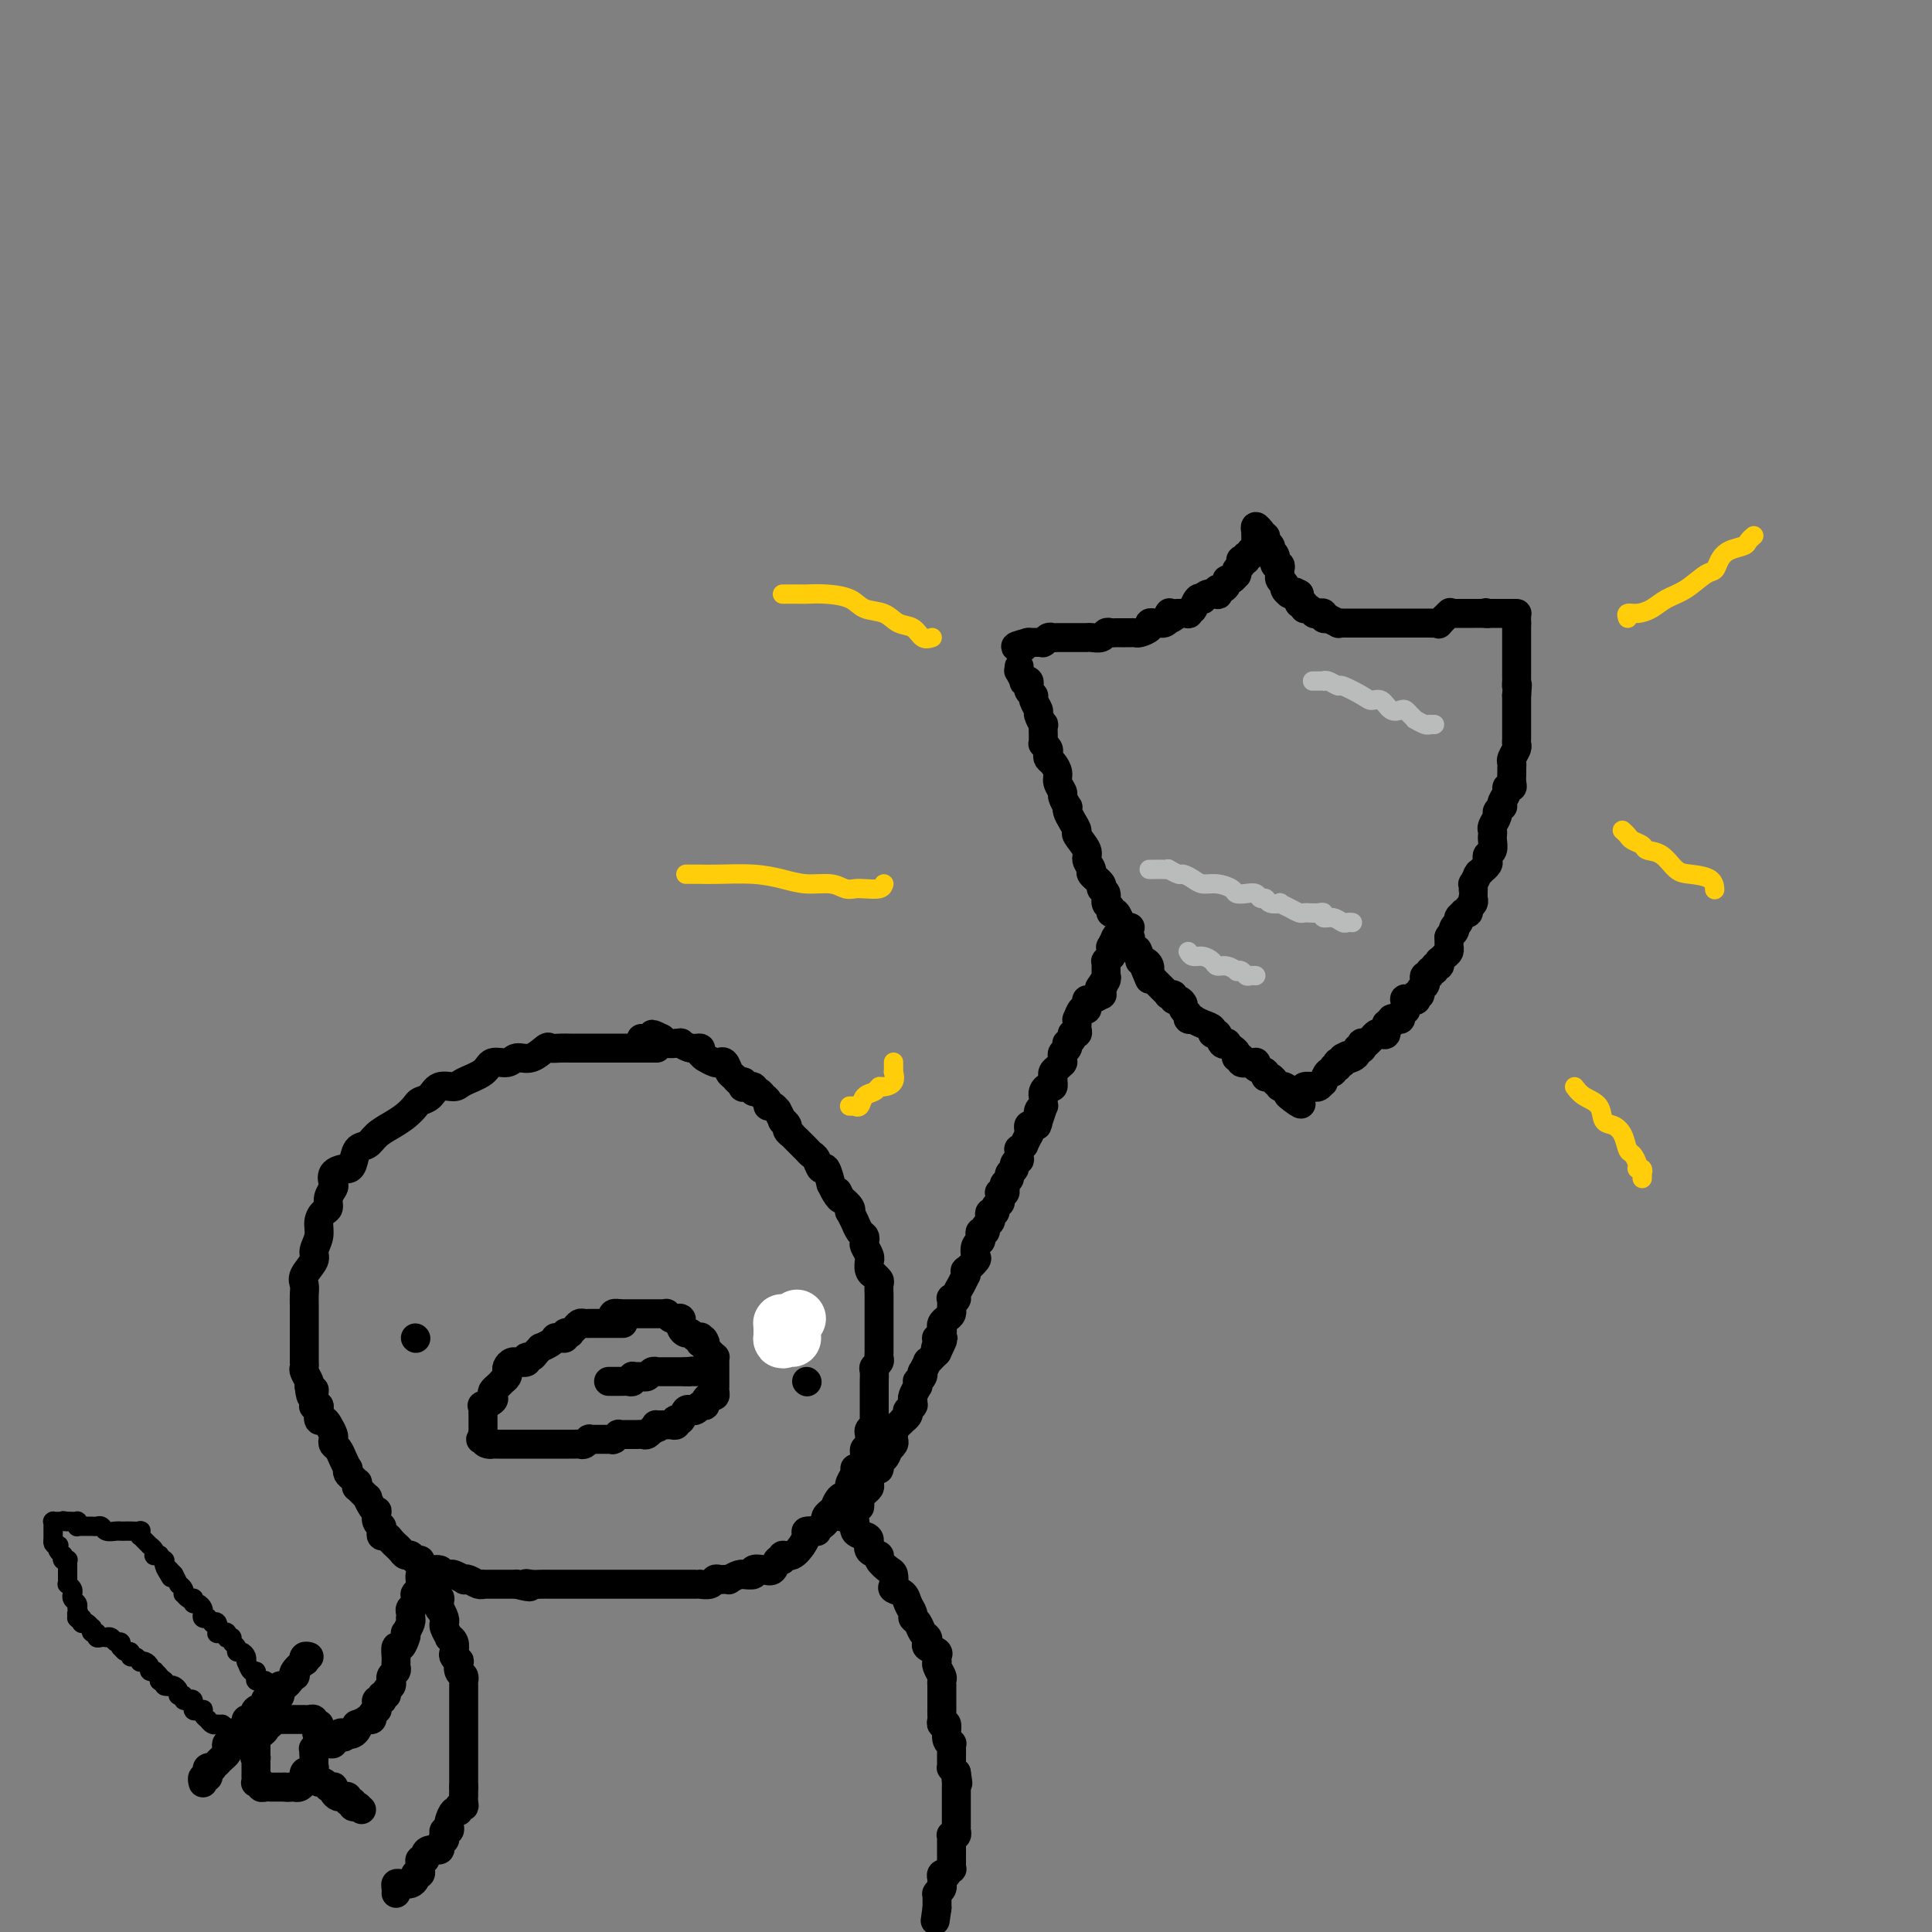 <svg viewBox='0 0 400 400' version='1.1' xmlns='http://www.w3.org/2000/svg' xmlns:xlink='http://www.w3.org/1999/xlink'><rect x="0" y="0" width="400" height="400" fill="#808080" stroke="none"/><g fill='none' stroke='#000000' stroke-width='6' stroke-linecap='round' stroke-linejoin='round'><path d='M136,217c-0.186,0.000 -0.372,0.000 -1,0c-0.628,-0.000 -1.698,-0.000 -2,0c-0.302,0.000 0.163,0.000 0,0c-0.163,-0.000 -0.954,-0.000 -2,0c-1.046,0.000 -2.349,0.000 -3,0c-0.651,-0.000 -0.652,-0.000 -1,0c-0.348,0.000 -1.044,0.000 -2,0c-0.956,-0.000 -2.171,-0.000 -3,0c-0.829,0.000 -1.273,0.001 -2,0c-0.727,-0.001 -1.737,-0.002 -2,0c-0.263,0.002 0.222,0.008 0,0c-0.222,-0.008 -1.152,-0.032 -2,0c-0.848,0.032 -1.615,0.118 -2,0c-0.385,-0.118 -0.386,-0.440 -1,0c-0.614,0.440 -1.839,1.640 -3,2c-1.161,0.360 -2.258,-0.122 -3,0c-0.742,0.122 -1.128,0.846 -2,1c-0.872,0.154 -2.229,-0.262 -3,0c-0.771,0.262 -0.955,1.201 -2,2c-1.045,0.799 -2.952,1.457 -4,2c-1.048,0.543 -1.236,0.971 -2,1c-0.764,0.029 -2.105,-0.340 -3,0c-0.895,0.340 -1.345,1.390 -2,2c-0.655,0.610 -1.516,0.782 -2,1c-0.484,0.218 -0.591,0.482 -1,1c-0.409,0.518 -1.122,1.288 -2,2c-0.878,0.712 -1.923,1.364 -3,2c-1.077,0.636 -2.187,1.256 -3,2c-0.813,0.744 -1.330,1.610 -2,2c-0.670,0.390 -1.493,0.302 -2,1c-0.507,0.698 -0.696,2.180 -1,3c-0.304,0.820 -0.721,0.978 -1,1c-0.279,0.022 -0.418,-0.094 -1,0c-0.582,0.094 -1.605,0.396 -2,1c-0.395,0.604 -0.161,1.509 0,2c0.161,0.491 0.249,0.568 0,1c-0.249,0.432 -0.836,1.221 -1,2c-0.164,0.779 0.095,1.550 0,2c-0.095,0.450 -0.545,0.581 -1,1c-0.455,0.419 -0.914,1.127 -1,2c-0.086,0.873 0.201,1.910 0,3c-0.201,1.090 -0.891,2.231 -1,3c-0.109,0.769 0.363,1.164 0,2c-0.363,0.836 -1.561,2.111 -2,3c-0.439,0.889 -0.118,1.391 0,2c0.118,0.609 0.031,1.324 0,2c-0.031,0.676 -0.008,1.312 0,2c0.008,0.688 0.002,1.427 0,2c-0.002,0.573 -0.001,0.980 0,1c0.001,0.020 0.000,-0.348 0,0c-0.000,0.348 -0.000,1.412 0,2c0.000,0.588 0.000,0.699 0,1c-0.000,0.301 -0.000,0.791 0,1c0.000,0.209 0.000,0.137 0,0c-0.000,-0.137 -0.000,-0.339 0,0c0.000,0.339 0.000,1.218 0,2c-0.000,0.782 -0.001,1.465 0,2c0.001,0.535 0.004,0.920 0,1c-0.004,0.080 -0.015,-0.147 0,0c0.015,0.147 0.056,0.668 0,1c-0.056,0.332 -0.207,0.474 0,1c0.207,0.526 0.774,1.436 1,2c0.226,0.564 0.113,0.782 0,1'/><path d='M64,287c0.382,3.756 0.838,1.647 1,1c0.162,-0.647 0.029,0.168 0,1c-0.029,0.832 0.044,1.681 0,2c-0.044,0.319 -0.205,0.109 0,0c0.205,-0.109 0.776,-0.118 1,0c0.224,0.118 0.102,0.364 0,1c-0.102,0.636 -0.185,1.662 0,2c0.185,0.338 0.637,-0.011 1,0c0.363,0.011 0.636,0.384 1,1c0.364,0.616 0.818,1.477 1,2c0.182,0.523 0.091,0.708 0,1c-0.091,0.292 -0.182,0.690 0,1c0.182,0.310 0.636,0.531 1,1c0.364,0.469 0.636,1.186 1,2c0.364,0.814 0.819,1.725 1,2c0.181,0.275 0.087,-0.085 0,0c-0.087,0.085 -0.166,0.616 0,1c0.166,0.384 0.578,0.623 1,1c0.422,0.377 0.853,0.894 1,1c0.147,0.106 0.011,-0.198 0,0c-0.011,0.198 0.105,0.897 0,1c-0.105,0.103 -0.431,-0.388 0,0c0.431,0.388 1.618,1.657 2,2c0.382,0.343 -0.042,-0.241 0,0c0.042,0.241 0.551,1.307 1,2c0.449,0.693 0.839,1.011 1,1c0.161,-0.011 0.095,-0.353 0,0c-0.095,0.353 -0.219,1.400 0,2c0.219,0.600 0.779,0.752 1,1c0.221,0.248 0.101,0.592 0,1c-0.101,0.408 -0.185,0.880 0,1c0.185,0.120 0.637,-0.112 1,0c0.363,0.112 0.636,0.569 1,1c0.364,0.431 0.818,0.838 1,1c0.182,0.162 0.090,0.081 0,0c-0.090,-0.081 -0.179,-0.161 0,0c0.179,0.161 0.626,0.564 1,1c0.374,0.436 0.674,0.904 1,1c0.326,0.096 0.676,-0.180 1,0c0.324,0.180 0.620,0.818 1,1c0.380,0.182 0.845,-0.091 1,0c0.155,0.091 0.001,0.546 0,1c-0.001,0.454 0.150,0.906 1,1c0.850,0.094 2.397,-0.172 3,0c0.603,0.172 0.260,0.782 0,1c-0.260,0.218 -0.438,0.045 0,0c0.438,-0.045 1.493,0.040 2,0c0.507,-0.040 0.468,-0.203 1,0c0.532,0.203 1.635,0.772 2,1c0.365,0.228 -0.009,0.114 0,0c0.009,-0.114 0.400,-0.227 1,0c0.600,0.227 1.407,0.793 2,1c0.593,0.207 0.970,0.056 1,0c0.030,-0.056 -0.288,-0.015 0,0c0.288,0.015 1.180,0.004 2,0c0.820,-0.004 1.567,-0.001 2,0c0.433,0.001 0.552,0.000 1,0c0.448,-0.000 1.224,-0.000 2,0'/><path d='M107,328c4.130,1.083 2.455,0.290 2,0c-0.455,-0.290 0.311,-0.078 1,0c0.689,0.078 1.302,0.021 2,0c0.698,-0.021 1.483,-0.006 2,0c0.517,0.006 0.768,0.001 1,0c0.232,-0.001 0.447,-0.000 1,0c0.553,0.000 1.444,0.000 2,0c0.556,-0.000 0.778,-0.000 1,0c0.222,0.000 0.444,0.000 1,0c0.556,-0.000 1.446,-0.000 2,0c0.554,0.000 0.774,0.000 1,0c0.226,-0.000 0.460,-0.000 1,0c0.540,0.000 1.388,0.000 2,0c0.612,-0.000 0.989,-0.000 1,0c0.011,0.000 -0.344,0.000 0,0c0.344,-0.000 1.386,-0.000 2,0c0.614,0.000 0.798,0.000 1,0c0.202,-0.000 0.421,-0.000 1,0c0.579,0.000 1.517,0.000 2,0c0.483,-0.000 0.511,-0.000 1,0c0.489,0.000 1.441,0.000 2,0c0.559,-0.000 0.726,-0.000 1,0c0.274,0.000 0.655,0.000 1,0c0.345,-0.000 0.655,-0.000 1,0c0.345,0.000 0.724,0.000 1,0c0.276,-0.000 0.450,-0.000 1,0c0.550,0.000 1.475,0.001 2,0c0.525,-0.001 0.651,-0.004 1,0c0.349,0.004 0.920,0.015 1,0c0.080,-0.015 -0.330,-0.057 0,0c0.330,0.057 1.399,0.211 2,0c0.601,-0.211 0.734,-0.788 1,-1c0.266,-0.212 0.666,-0.061 1,0c0.334,0.061 0.602,0.030 1,0c0.398,-0.030 0.928,-0.061 1,0c0.072,0.061 -0.312,0.213 0,0c0.312,-0.213 1.322,-0.793 2,-1c0.678,-0.207 1.025,-0.042 1,0c-0.025,0.042 -0.420,-0.039 0,0c0.420,0.039 1.656,0.199 2,0c0.344,-0.199 -0.205,-0.756 0,-1c0.205,-0.244 1.164,-0.175 2,0c0.836,0.175 1.550,0.455 2,0c0.450,-0.455 0.636,-1.647 1,-2c0.364,-0.353 0.905,0.131 1,0c0.095,-0.131 -0.257,-0.879 0,-1c0.257,-0.121 1.125,0.384 2,0c0.875,-0.384 1.759,-1.658 2,-2c0.241,-0.342 -0.160,0.249 0,0c0.160,-0.249 0.883,-1.338 1,-2c0.117,-0.662 -0.371,-0.898 0,-1c0.371,-0.102 1.601,-0.068 2,0c0.399,0.068 -0.033,0.172 0,0c0.033,-0.172 0.531,-0.621 1,-1c0.469,-0.379 0.909,-0.689 1,-1c0.091,-0.311 -0.168,-0.622 0,-1c0.168,-0.378 0.762,-0.822 1,-1c0.238,-0.178 0.119,-0.089 0,0'/><path d='M172,313c2.653,-2.107 1.286,-0.876 1,-1c-0.286,-0.124 0.511,-1.605 1,-2c0.489,-0.395 0.671,0.294 1,0c0.329,-0.294 0.805,-1.571 1,-2c0.195,-0.429 0.107,-0.008 0,0c-0.107,0.008 -0.235,-0.396 0,-1c0.235,-0.604 0.832,-1.410 1,-2c0.168,-0.590 -0.095,-0.966 0,-1c0.095,-0.034 0.547,0.274 1,0c0.453,-0.274 0.906,-1.129 1,-2c0.094,-0.871 -0.171,-1.757 0,-2c0.171,-0.243 0.777,0.156 1,0c0.223,-0.156 0.064,-0.869 0,-1c-0.064,-0.131 -0.031,0.320 0,0c0.031,-0.320 0.061,-1.410 0,-2c-0.061,-0.590 -0.212,-0.679 0,-1c0.212,-0.321 0.789,-0.874 1,-1c0.211,-0.126 0.057,0.174 0,0c-0.057,-0.174 -0.015,-0.821 0,-1c0.015,-0.179 0.004,0.112 0,0c-0.004,-0.112 -0.001,-0.625 0,-1c0.001,-0.375 0.000,-0.611 0,-1c-0.000,-0.389 -0.000,-0.931 0,-1c0.000,-0.069 -0.000,0.333 0,0c0.000,-0.333 0.000,-1.402 0,-2c-0.000,-0.598 -0.001,-0.723 0,-1c0.001,-0.277 0.004,-0.704 0,-1c-0.004,-0.296 -0.015,-0.461 0,-1c0.015,-0.539 0.057,-1.454 0,-2c-0.057,-0.546 -0.211,-0.724 0,-1c0.211,-0.276 0.789,-0.651 1,-1c0.211,-0.349 0.057,-0.672 0,-1c-0.057,-0.328 -0.015,-0.662 0,-1c0.015,-0.338 0.004,-0.681 0,-1c-0.004,-0.319 -0.001,-0.614 0,-1c0.001,-0.386 0.000,-0.863 0,-1c-0.000,-0.137 -0.000,0.065 0,0c0.000,-0.065 0.000,-0.397 0,-1c-0.000,-0.603 0.000,-1.476 0,-2c-0.000,-0.524 -0.000,-0.700 0,-1c0.000,-0.300 0.000,-0.723 0,-1c-0.000,-0.277 -0.000,-0.407 0,-1c0.000,-0.593 0.001,-1.650 0,-2c-0.001,-0.350 -0.004,0.007 0,0c0.004,-0.007 0.016,-0.380 0,-1c-0.016,-0.620 -0.061,-1.488 0,-2c0.061,-0.512 0.227,-0.667 0,-1c-0.227,-0.333 -0.846,-0.845 -1,-1c-0.154,-0.155 0.156,0.048 0,0c-0.156,-0.048 -0.778,-0.345 -1,-1c-0.222,-0.655 -0.046,-1.667 0,-2c0.046,-0.333 -0.040,0.012 0,0c0.040,-0.012 0.204,-0.383 0,-1c-0.204,-0.617 -0.777,-1.480 -1,-2c-0.223,-0.520 -0.097,-0.698 0,-1c0.097,-0.302 0.166,-0.730 0,-1c-0.166,-0.270 -0.567,-0.383 -1,-1c-0.433,-0.617 -0.899,-1.737 -1,-2c-0.101,-0.263 0.164,0.330 0,0c-0.164,-0.330 -0.755,-1.583 -1,-2c-0.245,-0.417 -0.143,0.003 0,0c0.143,-0.003 0.327,-0.429 0,-1c-0.327,-0.571 -1.163,-1.285 -2,-2'/><path d='M174,248c-1.194,-2.605 -0.179,-0.619 0,0c0.179,0.619 -0.477,-0.130 -1,-1c-0.523,-0.870 -0.914,-1.862 -1,-2c-0.086,-0.138 0.131,0.576 0,0c-0.131,-0.576 -0.612,-2.444 -1,-3c-0.388,-0.556 -0.685,0.198 -1,0c-0.315,-0.198 -0.649,-1.349 -1,-2c-0.351,-0.651 -0.720,-0.800 -1,-1c-0.280,-0.200 -0.471,-0.449 -1,-1c-0.529,-0.551 -1.394,-1.404 -2,-2c-0.606,-0.596 -0.951,-0.935 -1,-1c-0.049,-0.065 0.198,0.142 0,0c-0.198,-0.142 -0.842,-0.634 -1,-1c-0.158,-0.366 0.169,-0.605 0,-1c-0.169,-0.395 -0.832,-0.947 -1,-1c-0.168,-0.053 0.161,0.393 0,0c-0.161,-0.393 -0.813,-1.625 -1,-2c-0.187,-0.375 0.090,0.106 0,0c-0.090,-0.106 -0.546,-0.799 -1,-1c-0.454,-0.201 -0.906,0.091 -1,0c-0.094,-0.091 0.168,-0.564 0,-1c-0.168,-0.436 -0.767,-0.834 -1,-1c-0.233,-0.166 -0.099,-0.101 0,0c0.099,0.101 0.163,0.237 0,0c-0.163,-0.237 -0.552,-0.847 -1,-1c-0.448,-0.153 -0.957,0.151 -1,0c-0.043,-0.151 0.378,-0.758 0,-1c-0.378,-0.242 -1.554,-0.121 -2,0c-0.446,0.121 -0.161,0.241 0,0c0.161,-0.241 0.198,-0.843 0,-1c-0.198,-0.157 -0.631,0.130 -1,0c-0.369,-0.130 -0.673,-0.676 -1,-1c-0.327,-0.324 -0.678,-0.425 -1,-1c-0.322,-0.575 -0.616,-1.622 -1,-2c-0.384,-0.378 -0.858,-0.086 -1,0c-0.142,0.086 0.049,-0.032 0,0c-0.049,0.032 -0.337,0.215 -1,0c-0.663,-0.215 -1.700,-0.827 -2,-1c-0.300,-0.173 0.136,0.093 0,0c-0.136,-0.093 -0.844,-0.547 -1,-1c-0.156,-0.453 0.242,-0.906 0,-1c-0.242,-0.094 -1.122,0.171 -2,0c-0.878,-0.171 -1.752,-0.778 -2,-1c-0.248,-0.222 0.132,-0.060 0,0c-0.132,0.060 -0.774,0.017 -1,0c-0.226,-0.017 -0.036,-0.007 0,0c0.036,0.007 -0.083,0.012 0,0c0.083,-0.012 0.369,-0.042 0,0c-0.369,0.042 -1.391,0.155 -2,0c-0.609,-0.155 -0.804,-0.577 -1,-1'/><path d='M137,215c-3.316,-1.702 -1.604,-0.456 -1,0c0.604,0.456 0.102,0.122 0,0c-0.102,-0.122 0.196,-0.033 0,0c-0.196,0.033 -0.888,0.009 -1,0c-0.112,-0.009 0.354,-0.002 0,0c-0.354,0.002 -1.530,0.001 -2,0c-0.470,-0.001 -0.235,-0.000 0,0'/><path d='M86,277c0.000,0.000 0.100,0.100 0.1,0.1'/><path d='M164,275c0.000,0.000 0.000,0.000 0,0c0.000,0.000 0.000,0.000 0,0'/><path d='M129,274c-0.336,0.000 -0.671,0.000 -1,0c-0.329,-0.000 -0.651,-0.000 -1,0c-0.349,0.000 -0.723,0.000 -1,0c-0.277,-0.000 -0.455,-0.001 -1,0c-0.545,0.001 -1.455,0.003 -2,0c-0.545,-0.003 -0.724,-0.011 -1,0c-0.276,0.011 -0.647,0.042 -1,0c-0.353,-0.042 -0.687,-0.156 -1,0c-0.313,0.156 -0.605,0.581 -1,1c-0.395,0.419 -0.893,0.830 -1,1c-0.107,0.170 0.178,0.098 0,0c-0.178,-0.098 -0.818,-0.223 -1,0c-0.182,0.223 0.093,0.795 0,1c-0.093,0.205 -0.555,0.045 -1,0c-0.445,-0.045 -0.875,0.026 -1,0c-0.125,-0.026 0.054,-0.148 0,0c-0.054,0.148 -0.343,0.565 -1,1c-0.657,0.435 -1.683,0.886 -2,1c-0.317,0.114 0.075,-0.109 0,0c-0.075,0.109 -0.616,0.551 -1,1c-0.384,0.449 -0.610,0.905 -1,1c-0.390,0.095 -0.945,-0.172 -1,0c-0.055,0.172 0.388,0.781 0,1c-0.388,0.219 -1.607,0.048 -2,0c-0.393,-0.048 0.039,0.028 0,0c-0.039,-0.028 -0.550,-0.162 -1,0c-0.450,0.162 -0.839,0.618 -1,1c-0.161,0.382 -0.095,0.690 0,1c0.095,0.310 0.219,0.622 0,1c-0.219,0.378 -0.780,0.822 -1,1c-0.220,0.178 -0.098,0.089 0,0c0.098,-0.089 0.172,-0.179 0,0c-0.172,0.179 -0.589,0.626 -1,1c-0.411,0.374 -0.814,0.674 -1,1c-0.186,0.326 -0.155,0.679 0,1c0.155,0.321 0.434,0.611 0,1c-0.434,0.389 -1.580,0.879 -2,1c-0.420,0.121 -0.112,-0.126 0,0c0.112,0.126 0.030,0.626 0,1c-0.030,0.374 -0.008,0.622 0,1c0.008,0.378 0.002,0.885 0,1c-0.002,0.115 -0.001,-0.162 0,0c0.001,0.162 0.000,0.765 0,1c-0.000,0.235 -0.000,0.104 0,0c0.000,-0.104 0.000,-0.182 0,0c-0.000,0.182 -0.000,0.623 0,1c0.000,0.377 0.000,0.688 0,1'/><path d='M100,297c-1.071,2.276 -0.249,0.466 0,0c0.249,-0.466 -0.074,0.411 0,1c0.074,0.589 0.546,0.890 1,1c0.454,0.110 0.891,0.030 1,0c0.109,-0.030 -0.110,-0.008 0,0c0.110,0.008 0.550,0.002 1,0c0.450,-0.002 0.912,-0.001 1,0c0.088,0.001 -0.198,0.000 0,0c0.198,-0.000 0.880,-0.000 1,0c0.120,0.000 -0.322,0.000 0,0c0.322,-0.000 1.409,-0.000 2,0c0.591,0.000 0.687,0.000 1,0c0.313,-0.000 0.843,-0.000 1,0c0.157,0.000 -0.059,0.000 0,0c0.059,-0.000 0.393,0.000 1,0c0.607,-0.000 1.486,-0.000 2,0c0.514,0.000 0.662,0.000 1,0c0.338,-0.000 0.865,-0.000 1,0c0.135,0.000 -0.122,0.000 0,0c0.122,-0.000 0.624,-0.000 1,0c0.376,0.000 0.625,0.000 1,0c0.375,-0.000 0.874,-0.000 1,0c0.126,0.000 -0.121,0.001 0,0c0.121,-0.001 0.611,-0.004 1,0c0.389,0.004 0.678,0.015 1,0c0.322,-0.015 0.679,-0.057 1,0c0.321,0.057 0.606,0.211 1,0c0.394,-0.211 0.896,-0.789 1,-1c0.104,-0.211 -0.189,-0.057 0,0c0.189,0.057 0.860,0.015 1,0c0.140,-0.015 -0.251,-0.003 0,0c0.251,0.003 1.143,-0.003 2,0c0.857,0.003 1.679,0.015 2,0c0.321,-0.015 0.142,-0.057 0,0c-0.142,0.057 -0.245,0.211 0,0c0.245,-0.211 0.839,-0.789 1,-1c0.161,-0.211 -0.112,-0.057 0,0c0.112,0.057 0.607,0.015 1,0c0.393,-0.015 0.682,-0.003 1,0c0.318,0.003 0.663,-0.003 1,0c0.337,0.003 0.665,0.015 1,0c0.335,-0.015 0.677,-0.055 1,0c0.323,0.055 0.625,0.207 1,0c0.375,-0.207 0.821,-0.773 1,-1c0.179,-0.227 0.089,-0.113 0,0'/><path d='M135,296c2.405,-0.691 1.418,-0.917 1,-1c-0.418,-0.083 -0.266,-0.021 0,0c0.266,0.021 0.646,0.002 1,0c0.354,-0.002 0.683,0.013 1,0c0.317,-0.013 0.624,-0.054 1,0c0.376,0.054 0.821,0.203 1,0c0.179,-0.203 0.090,-0.758 0,-1c-0.090,-0.242 -0.183,-0.170 0,0c0.183,0.170 0.640,0.439 1,0c0.360,-0.439 0.622,-1.585 1,-2c0.378,-0.415 0.872,-0.097 1,0c0.128,0.097 -0.110,-0.027 0,0c0.110,0.027 0.569,0.204 1,0c0.431,-0.204 0.833,-0.789 1,-1c0.167,-0.211 0.100,-0.046 0,0c-0.100,0.046 -0.233,-0.025 0,0c0.233,0.025 0.833,0.148 1,0c0.167,-0.148 -0.099,-0.565 0,-1c0.099,-0.435 0.562,-0.886 1,-1c0.438,-0.114 0.849,0.109 1,0c0.151,-0.109 0.040,-0.551 0,-1c-0.040,-0.449 -0.011,-0.904 0,-1c0.011,-0.096 0.003,0.168 0,0c-0.003,-0.168 -0.001,-0.767 0,-1c0.001,-0.233 0.000,-0.100 0,0c-0.000,0.100 -0.000,0.168 0,0c0.000,-0.168 -0.000,-0.571 0,-1c0.000,-0.429 0.000,-0.884 0,-1c-0.000,-0.116 -0.000,0.109 0,0c0.000,-0.109 0.001,-0.550 0,-1c-0.001,-0.450 -0.003,-0.908 0,-1c0.003,-0.092 0.011,0.183 0,0c-0.011,-0.183 -0.042,-0.822 0,-1c0.042,-0.178 0.155,0.107 0,0c-0.155,-0.107 -0.580,-0.606 -1,-1c-0.420,-0.394 -0.834,-0.684 -1,-1c-0.166,-0.316 -0.083,-0.658 0,-1'/><path d='M146,278c-0.532,-1.642 -0.864,-0.248 -1,0c-0.136,0.248 -0.078,-0.651 0,-1c0.078,-0.349 0.175,-0.149 0,0c-0.175,0.149 -0.621,0.246 -1,0c-0.379,-0.246 -0.690,-0.835 -1,-1c-0.310,-0.165 -0.618,0.096 -1,0c-0.382,-0.096 -0.838,-0.547 -1,-1c-0.162,-0.453 -0.028,-0.906 0,-1c0.028,-0.094 -0.048,0.172 0,0c0.048,-0.172 0.219,-0.782 0,-1c-0.219,-0.218 -0.828,-0.044 -1,0c-0.172,0.044 0.095,-0.041 0,0c-0.095,0.041 -0.551,0.207 -1,0c-0.449,-0.207 -0.891,-0.788 -1,-1c-0.109,-0.212 0.115,-0.057 0,0c-0.115,0.057 -0.571,0.015 -1,0c-0.429,-0.015 -0.832,-0.004 -1,0c-0.168,0.004 -0.100,0.001 0,0c0.100,-0.001 0.234,-0.000 0,0c-0.234,0.000 -0.836,0.000 -1,0c-0.164,-0.000 0.110,-0.000 0,0c-0.110,0.000 -0.603,0.000 -1,0c-0.397,-0.000 -0.699,-0.000 -1,0c-0.301,0.000 -0.602,0.000 -1,0c-0.398,-0.000 -0.894,-0.000 -1,0c-0.106,0.000 0.179,0.000 0,0c-0.179,-0.000 -0.821,-0.000 -1,0c-0.179,0.000 0.106,0.000 0,0c-0.106,-0.000 -0.602,-0.000 -1,0c-0.398,0.000 -0.699,0.000 -1,0'/><path d='M128,272c-1.486,0.016 -0.203,0.056 0,0c0.203,-0.056 -0.676,-0.207 -1,0c-0.324,0.207 -0.093,0.774 0,1c0.093,0.226 0.046,0.113 0,0'/><path d='M126,286c0.416,0.000 0.833,0.000 1,0c0.167,-0.000 0.086,-0.000 0,0c-0.086,0.000 -0.177,0.001 0,0c0.177,-0.001 0.622,-0.004 1,0c0.378,0.004 0.689,0.015 1,0c0.311,-0.015 0.622,-0.057 1,0c0.378,0.057 0.823,0.211 1,0c0.177,-0.211 0.085,-0.789 0,-1c-0.085,-0.211 -0.163,-0.056 0,0c0.163,0.056 0.568,0.011 1,0c0.432,-0.011 0.890,0.011 1,0c0.110,-0.011 -0.128,-0.056 0,0c0.128,0.056 0.622,0.211 1,0c0.378,-0.211 0.640,-0.789 1,-1c0.360,-0.211 0.818,-0.057 1,0c0.182,0.057 0.086,0.015 0,0c-0.086,-0.015 -0.164,-0.004 0,0c0.164,0.004 0.569,0.001 1,0c0.431,-0.001 0.886,-0.000 1,0c0.114,0.000 -0.114,0.000 0,0c0.114,-0.000 0.570,-0.000 1,0c0.430,0.000 0.832,0.000 1,0c0.168,-0.000 0.100,-0.000 0,0c-0.100,0.000 -0.233,0.000 0,0c0.233,-0.000 0.832,-0.000 1,0c0.168,0.000 -0.095,0.000 0,0c0.095,-0.000 0.547,-0.000 1,0'/><path d='M142,284c2.714,-0.309 1.498,-0.083 1,0c-0.498,0.083 -0.277,0.022 0,0c0.277,-0.022 0.610,-0.006 1,0c0.390,0.006 0.836,0.002 1,0c0.164,-0.002 0.047,-0.000 0,0c-0.047,0.000 -0.023,0.000 0,0'/><path d='M87,326c0.022,-0.081 0.043,-0.163 0,0c-0.043,0.163 -0.151,0.570 0,1c0.151,0.430 0.561,0.885 1,1c0.439,0.115 0.906,-0.108 1,0c0.094,0.108 -0.185,0.549 0,1c0.185,0.451 0.834,0.914 1,1c0.166,0.086 -0.153,-0.203 0,0c0.153,0.203 0.777,0.898 1,1c0.223,0.102 0.046,-0.389 0,0c-0.046,0.389 0.041,1.659 0,2c-0.041,0.341 -0.208,-0.247 0,0c0.208,0.247 0.792,1.328 1,2c0.208,0.672 0.041,0.936 0,1c-0.041,0.064 0.045,-0.072 0,0c-0.045,0.072 -0.222,0.352 0,1c0.222,0.648 0.843,1.665 1,2c0.157,0.335 -0.150,-0.011 0,0c0.150,0.011 0.759,0.379 1,1c0.241,0.621 0.116,1.494 0,2c-0.116,0.506 -0.224,0.646 0,1c0.224,0.354 0.778,0.922 1,1c0.222,0.078 0.112,-0.334 0,0c-0.112,0.334 -0.226,1.413 0,2c0.226,0.587 0.793,0.681 1,1c0.207,0.319 0.056,0.864 0,1c-0.056,0.136 -0.015,-0.138 0,0c0.015,0.138 0.004,0.686 0,1c-0.004,0.314 -0.001,0.394 0,1c0.001,0.606 0.000,1.738 0,2c-0.000,0.262 -0.000,-0.347 0,0c0.000,0.347 0.000,1.650 0,2c-0.000,0.350 -0.000,-0.253 0,0c0.000,0.253 0.000,1.363 0,2c-0.000,0.637 -0.000,0.801 0,1c0.000,0.199 0.000,0.435 0,1c-0.000,0.565 -0.000,1.461 0,2c0.000,0.539 0.000,0.722 0,1c-0.000,0.278 -0.000,0.652 0,1c0.000,0.348 0.000,0.670 0,1c-0.000,0.330 -0.000,0.670 0,1c0.000,0.330 0.000,0.652 0,1c-0.000,0.348 -0.000,0.722 0,1c0.000,0.278 0.000,0.459 0,1c-0.000,0.541 -0.000,1.440 0,2c0.000,0.560 0.000,0.780 0,1'/><path d='M96,370c0.005,3.371 0.016,1.300 0,1c-0.016,-0.300 -0.060,1.172 0,2c0.060,0.828 0.223,1.013 0,1c-0.223,-0.013 -0.830,-0.225 -1,0c-0.170,0.225 0.099,0.887 0,1c-0.099,0.113 -0.566,-0.324 -1,0c-0.434,0.324 -0.835,1.410 -1,2c-0.165,0.590 -0.096,0.683 0,1c0.096,0.317 0.218,0.858 0,1c-0.218,0.142 -0.775,-0.116 -1,0c-0.225,0.116 -0.119,0.605 0,1c0.119,0.395 0.252,0.697 0,1c-0.252,0.303 -0.890,0.607 -1,1c-0.110,0.393 0.306,0.875 0,1c-0.306,0.125 -1.336,-0.107 -2,0c-0.664,0.107 -0.962,0.555 -1,1c-0.038,0.445 0.186,0.889 0,1c-0.186,0.111 -0.781,-0.110 -1,0c-0.219,0.110 -0.063,0.551 0,1c0.063,0.449 0.032,0.908 0,1c-0.032,0.092 -0.064,-0.182 0,0c0.064,0.182 0.223,0.819 0,1c-0.223,0.181 -0.830,-0.095 -1,0c-0.170,0.095 0.095,0.562 0,1c-0.095,0.438 -0.551,0.849 -1,1c-0.449,0.151 -0.891,0.043 -1,0c-0.109,-0.043 0.114,-0.022 0,0c-0.114,0.022 -0.567,0.045 -1,0c-0.433,-0.045 -0.848,-0.156 -1,0c-0.152,0.156 -0.041,0.581 0,1c0.041,0.419 0.012,0.834 0,1c-0.012,0.166 -0.006,0.083 0,0'/><path d='M174,314c0.879,-0.128 1.759,-0.255 2,0c0.241,0.255 -0.155,0.893 0,1c0.155,0.107 0.863,-0.319 1,0c0.137,0.319 -0.295,1.381 0,2c0.295,0.619 1.317,0.795 2,1c0.683,0.205 1.027,0.440 1,1c-0.027,0.560 -0.424,1.444 0,2c0.424,0.556 1.669,0.783 2,1c0.331,0.217 -0.253,0.426 0,1c0.253,0.574 1.343,1.515 2,2c0.657,0.485 0.883,0.514 1,1c0.117,0.486 0.126,1.429 0,2c-0.126,0.571 -0.389,0.769 0,1c0.389,0.231 1.428,0.495 2,1c0.572,0.505 0.678,1.252 1,2c0.322,0.748 0.860,1.496 1,2c0.140,0.504 -0.120,0.765 0,1c0.120,0.235 0.619,0.444 1,1c0.381,0.556 0.646,1.458 1,2c0.354,0.542 0.799,0.722 1,1c0.201,0.278 0.159,0.653 0,1c-0.159,0.347 -0.435,0.667 0,1c0.435,0.333 1.580,0.680 2,1c0.420,0.320 0.116,0.614 0,1c-0.116,0.386 -0.045,0.862 0,1c0.045,0.138 0.065,-0.064 0,0c-0.065,0.064 -0.213,0.393 0,1c0.213,0.607 0.789,1.491 1,2c0.211,0.509 0.056,0.644 0,1c-0.056,0.356 -0.015,0.934 0,1c0.015,0.066 0.004,-0.381 0,0c-0.004,0.381 -0.001,1.590 0,2c0.001,0.410 0.000,0.022 0,0c-0.000,-0.022 0.000,0.322 0,1c-0.000,0.678 -0.001,1.689 0,2c0.001,0.311 0.004,-0.077 0,0c-0.004,0.077 -0.016,0.619 0,1c0.016,0.381 0.061,0.600 0,1c-0.061,0.400 -0.226,0.982 0,1c0.226,0.018 0.845,-0.529 1,0c0.155,0.529 -0.155,2.135 0,3c0.155,0.865 0.773,0.991 1,1c0.227,0.009 0.061,-0.099 0,0c-0.061,0.099 -0.017,0.404 0,1c0.017,0.596 0.007,1.483 0,2c-0.007,0.517 -0.012,0.664 0,1c0.012,0.336 0.042,0.860 0,1c-0.042,0.140 -0.155,-0.103 0,0c0.155,0.103 0.577,0.551 1,1'/><path d='M198,367c0.619,3.896 0.166,1.636 0,1c-0.166,-0.636 -0.044,0.353 0,1c0.044,0.647 0.012,0.952 0,1c-0.012,0.048 -0.003,-0.160 0,0c0.003,0.160 0.001,0.688 0,1c-0.001,0.312 -0.000,0.409 0,1c0.000,0.591 0.000,1.677 0,2c-0.000,0.323 -0.000,-0.117 0,0c0.000,0.117 0.000,0.792 0,1c-0.000,0.208 -0.000,-0.050 0,0c0.000,0.050 0.001,0.410 0,1c-0.001,0.590 -0.004,1.412 0,2c0.004,0.588 0.015,0.941 0,1c-0.015,0.059 -0.057,-0.177 0,0c0.057,0.177 0.211,0.768 0,1c-0.211,0.232 -0.789,0.105 -1,0c-0.211,-0.105 -0.057,-0.186 0,0c0.057,0.186 0.015,0.641 0,1c-0.015,0.359 -0.004,0.622 0,1c0.004,0.378 0.001,0.871 0,1c-0.001,0.129 -0.000,-0.106 0,0c0.000,0.106 -0.000,0.554 0,1c0.000,0.446 0.001,0.889 0,1c-0.001,0.111 -0.004,-0.110 0,0c0.004,0.110 0.016,0.552 0,1c-0.016,0.448 -0.061,0.904 0,1c0.061,0.096 0.226,-0.168 0,0c-0.226,0.168 -0.845,0.767 -1,1c-0.155,0.233 0.154,0.100 0,0c-0.154,-0.100 -0.772,-0.168 -1,0c-0.228,0.168 -0.065,0.570 0,1c0.065,0.430 0.031,0.886 0,1c-0.031,0.114 -0.061,-0.114 0,0c0.061,0.114 0.212,0.570 0,1c-0.212,0.430 -0.789,0.832 -1,1c-0.211,0.168 -0.057,0.100 0,0c0.057,-0.100 0.015,-0.234 0,0c-0.015,0.234 -0.004,0.836 0,1c0.004,0.164 0.001,-0.110 0,0c-0.001,0.110 -0.000,0.603 0,1c0.000,0.397 0.000,0.699 0,1'/><path d='M194,395c-0.667,4.667 -0.333,2.333 0,0'/><path d='M211,138c0.033,0.483 0.065,0.965 0,1c-0.065,0.035 -0.228,-0.379 0,0c0.228,0.379 0.846,1.551 1,2c0.154,0.449 -0.156,0.176 0,0c0.156,-0.176 0.778,-0.254 1,0c0.222,0.254 0.044,0.840 0,1c-0.044,0.160 0.045,-0.108 0,0c-0.045,0.108 -0.223,0.591 0,1c0.223,0.409 0.848,0.745 1,1c0.152,0.255 -0.170,0.431 0,1c0.170,0.569 0.830,1.532 1,2c0.170,0.468 -0.151,0.440 0,1c0.151,0.560 0.773,1.709 1,2c0.227,0.291 0.060,-0.277 0,0c-0.060,0.277 -0.012,1.398 0,2c0.012,0.602 -0.011,0.686 0,1c0.011,0.314 0.055,0.858 0,1c-0.055,0.142 -0.208,-0.117 0,0c0.208,0.117 0.778,0.612 1,1c0.222,0.388 0.097,0.670 0,1c-0.097,0.330 -0.166,0.708 0,1c0.166,0.292 0.565,0.497 1,1c0.435,0.503 0.905,1.305 1,2c0.095,0.695 -0.185,1.282 0,2c0.185,0.718 0.833,1.568 1,2c0.167,0.432 -0.149,0.447 0,1c0.149,0.553 0.762,1.644 1,2c0.238,0.356 0.100,-0.023 0,0c-0.100,0.023 -0.163,0.447 0,1c0.163,0.553 0.550,1.236 1,2c0.450,0.764 0.962,1.609 1,2c0.038,0.391 -0.398,0.327 0,1c0.398,0.673 1.631,2.082 2,3c0.369,0.918 -0.127,1.345 0,2c0.127,0.655 0.875,1.536 1,2c0.125,0.464 -0.374,0.509 0,1c0.374,0.491 1.621,1.426 2,2c0.379,0.574 -0.109,0.785 0,1c0.109,0.215 0.817,0.434 1,1c0.183,0.566 -0.157,1.480 0,2c0.157,0.520 0.812,0.645 1,1c0.188,0.355 -0.090,0.939 0,1c0.090,0.061 0.550,-0.401 1,0c0.450,0.401 0.892,1.666 1,2c0.108,0.334 -0.116,-0.262 0,0c0.116,0.262 0.573,1.382 1,2c0.427,0.618 0.826,0.733 1,1c0.174,0.267 0.124,0.687 0,1c-0.124,0.313 -0.321,0.518 0,1c0.321,0.482 1.161,1.241 2,2'/><path d='M236,198c3.864,9.299 1.025,2.547 0,0c-1.025,-2.547 -0.236,-0.889 0,0c0.236,0.889 -0.080,1.008 0,1c0.080,-0.008 0.556,-0.143 1,0c0.444,0.143 0.855,0.564 1,1c0.145,0.436 0.024,0.887 0,1c-0.024,0.113 0.049,-0.110 0,0c-0.049,0.110 -0.221,0.554 0,1c0.221,0.446 0.833,0.894 1,1c0.167,0.106 -0.113,-0.129 0,0c0.113,0.129 0.618,0.623 1,1c0.382,0.377 0.642,0.636 1,1c0.358,0.364 0.813,0.834 1,1c0.187,0.166 0.105,0.030 0,0c-0.105,-0.030 -0.234,0.048 0,0c0.234,-0.048 0.832,-0.220 1,0c0.168,0.220 -0.095,0.832 0,1c0.095,0.168 0.546,-0.109 1,0c0.454,0.109 0.910,0.604 1,1c0.090,0.396 -0.188,0.694 0,1c0.188,0.306 0.840,0.621 1,1c0.160,0.379 -0.174,0.822 0,1c0.174,0.178 0.855,0.090 1,0c0.145,-0.090 -0.245,-0.184 0,0c0.245,0.184 1.126,0.645 2,1c0.874,0.355 1.741,0.603 2,1c0.259,0.397 -0.089,0.943 0,1c0.089,0.057 0.615,-0.374 1,0c0.385,0.374 0.629,1.553 1,2c0.371,0.447 0.869,0.162 1,0c0.131,-0.162 -0.104,-0.202 0,0c0.104,0.202 0.548,0.646 1,1c0.452,0.354 0.914,0.617 1,1c0.086,0.383 -0.202,0.887 0,1c0.202,0.113 0.895,-0.166 1,0c0.105,0.166 -0.378,0.777 0,1c0.378,0.223 1.619,0.059 2,0c0.381,-0.059 -0.096,-0.013 0,0c0.096,0.013 0.766,-0.008 1,0c0.234,0.008 0.034,0.045 0,0c-0.034,-0.045 0.099,-0.171 0,0c-0.099,0.171 -0.429,0.638 0,1c0.429,0.362 1.618,0.619 2,1c0.382,0.381 -0.042,0.886 0,1c0.042,0.114 0.551,-0.162 1,0c0.449,0.162 0.838,0.761 1,1c0.162,0.239 0.096,0.116 0,0c-0.096,-0.116 -0.223,-0.227 0,0c0.223,0.227 0.794,0.792 1,1c0.206,0.208 0.045,0.059 0,0c-0.045,-0.059 0.027,-0.030 0,0c-0.027,0.030 -0.151,0.060 0,0c0.151,-0.060 0.579,-0.208 1,0c0.421,0.208 0.835,0.774 1,1c0.165,0.226 0.083,0.113 0,0'/><path d='M267,226c4.752,4.557 1.133,1.949 0,1c-1.133,-0.949 0.219,-0.239 1,0c0.781,0.239 0.992,0.008 1,0c0.008,-0.008 -0.187,0.208 0,0c0.187,-0.208 0.754,-0.840 1,-1c0.246,-0.160 0.170,0.153 0,0c-0.170,-0.153 -0.435,-0.772 0,-1c0.435,-0.228 1.571,-0.065 2,0c0.429,0.065 0.153,0.034 0,0c-0.153,-0.034 -0.182,-0.069 0,0c0.182,0.069 0.575,0.244 1,0c0.425,-0.244 0.884,-0.907 1,-1c0.116,-0.093 -0.109,0.382 0,0c0.109,-0.382 0.551,-1.623 1,-2c0.449,-0.377 0.904,0.109 1,0c0.096,-0.109 -0.167,-0.814 0,-1c0.167,-0.186 0.763,0.146 1,0c0.237,-0.146 0.116,-0.771 0,-1c-0.116,-0.229 -0.227,-0.060 0,0c0.227,0.060 0.793,0.013 1,0c0.207,-0.013 0.055,0.007 0,0c-0.055,-0.007 -0.015,-0.040 0,0c0.015,0.040 0.004,0.154 0,0c-0.004,-0.154 -0.002,-0.577 0,-1'/><path d='M278,219c1.885,-1.095 1.097,-0.332 1,0c-0.097,0.332 0.496,0.234 1,0c0.504,-0.234 0.920,-0.602 1,-1c0.080,-0.398 -0.176,-0.825 0,-1c0.176,-0.175 0.783,-0.100 1,0c0.217,0.100 0.044,0.223 0,0c-0.044,-0.223 0.040,-0.791 0,-1c-0.040,-0.209 -0.204,-0.059 0,0c0.204,0.059 0.776,0.026 1,0c0.224,-0.026 0.101,-0.046 0,0c-0.101,0.046 -0.181,0.158 0,0c0.181,-0.158 0.622,-0.586 1,-1c0.378,-0.414 0.694,-0.814 1,-1c0.306,-0.186 0.603,-0.159 1,0c0.397,0.159 0.894,0.449 1,0c0.106,-0.449 -0.178,-1.636 0,-2c0.178,-0.364 0.817,0.096 1,0c0.183,-0.096 -0.091,-0.748 0,-1c0.091,-0.252 0.546,-0.104 1,0c0.454,0.104 0.907,0.164 1,0c0.093,-0.164 -0.173,-0.552 0,-1c0.173,-0.448 0.786,-0.958 1,-1c0.214,-0.042 0.029,0.382 0,0c-0.029,-0.382 0.096,-1.570 0,-2c-0.096,-0.430 -0.414,-0.100 0,0c0.414,0.100 1.560,-0.029 2,0c0.440,0.029 0.174,0.215 0,0c-0.174,-0.215 -0.257,-0.831 0,-1c0.257,-0.169 0.852,0.108 1,0c0.148,-0.108 -0.153,-0.602 0,-1c0.153,-0.398 0.758,-0.699 1,-1c0.242,-0.301 0.122,-0.601 0,-1c-0.122,-0.399 -0.244,-0.895 0,-1c0.244,-0.105 0.854,0.183 1,0c0.146,-0.183 -0.171,-0.838 0,-1c0.171,-0.162 0.830,0.168 1,0c0.170,-0.168 -0.148,-0.833 0,-1c0.148,-0.167 0.761,0.163 1,0c0.239,-0.163 0.102,-0.818 0,-1c-0.102,-0.182 -0.171,0.110 0,0c0.171,-0.110 0.582,-0.621 1,-1c0.418,-0.379 0.844,-0.627 1,-1c0.156,-0.373 0.042,-0.871 0,-1c-0.042,-0.129 -0.011,0.110 0,0c0.011,-0.110 0.003,-0.568 0,-1c-0.003,-0.432 -0.001,-0.838 0,-1c0.001,-0.162 0.000,-0.081 0,0'/><path d='M300,194c1.791,-2.809 1.269,-1.331 1,-1c-0.269,0.331 -0.283,-0.486 0,-1c0.283,-0.514 0.865,-0.725 1,-1c0.135,-0.275 -0.175,-0.613 0,-1c0.175,-0.387 0.835,-0.825 1,-1c0.165,-0.175 -0.166,-0.089 0,0c0.166,0.089 0.829,0.182 1,0c0.171,-0.182 -0.150,-0.639 0,-1c0.150,-0.361 0.773,-0.627 1,-1c0.227,-0.373 0.060,-0.854 0,-1c-0.060,-0.146 -0.012,0.045 0,0c0.012,-0.045 -0.010,-0.324 0,-1c0.010,-0.676 0.054,-1.749 0,-2c-0.054,-0.251 -0.207,0.321 0,0c0.207,-0.321 0.772,-1.535 1,-2c0.228,-0.465 0.117,-0.180 0,0c-0.117,0.180 -0.241,0.256 0,0c0.241,-0.256 0.848,-0.842 1,-1c0.152,-0.158 -0.152,0.113 0,0c0.152,-0.113 0.759,-0.612 1,-1c0.241,-0.388 0.117,-0.667 0,-1c-0.117,-0.333 -0.227,-0.719 0,-1c0.227,-0.281 0.792,-0.455 1,-1c0.208,-0.545 0.060,-1.459 0,-2c-0.060,-0.541 -0.031,-0.708 0,-1c0.031,-0.292 0.065,-0.709 0,-1c-0.065,-0.291 -0.227,-0.456 0,-1c0.227,-0.544 0.844,-1.468 1,-2c0.156,-0.532 -0.150,-0.671 0,-1c0.150,-0.329 0.757,-0.849 1,-1c0.243,-0.151 0.121,0.065 0,0c-0.121,-0.065 -0.243,-0.412 0,-1c0.243,-0.588 0.850,-1.418 1,-2c0.150,-0.582 -0.156,-0.915 0,-1c0.156,-0.085 0.774,0.079 1,0c0.226,-0.079 0.060,-0.401 0,-1c-0.060,-0.599 -0.012,-1.474 0,-2c0.012,-0.526 -0.011,-0.704 0,-1c0.011,-0.296 0.055,-0.709 0,-1c-0.055,-0.291 -0.211,-0.459 0,-1c0.211,-0.541 0.789,-1.454 1,-2c0.211,-0.546 0.057,-0.725 0,-1c-0.057,-0.275 -0.015,-0.647 0,-1c0.015,-0.353 0.004,-0.686 0,-1c-0.004,-0.314 -0.001,-0.609 0,-1c0.001,-0.391 0.000,-0.880 0,-1c-0.000,-0.120 -0.000,0.128 0,0c0.000,-0.128 0.000,-0.630 0,-1c-0.000,-0.370 -0.000,-0.606 0,-1c0.000,-0.394 0.000,-0.946 0,-1c-0.000,-0.054 -0.000,0.392 0,0c0.000,-0.392 0.000,-1.620 0,-2c-0.000,-0.380 -0.000,0.090 0,0c0.000,-0.090 0.000,-0.740 0,-1c-0.000,-0.260 -0.000,-0.130 0,0'/><path d='M314,144c0.309,-3.483 0.083,-2.192 0,-2c-0.083,0.192 -0.022,-0.717 0,-1c0.022,-0.283 0.006,0.060 0,0c-0.006,-0.060 -0.002,-0.523 0,-1c0.002,-0.477 0.000,-0.969 0,-1c-0.000,-0.031 -0.000,0.398 0,0c0.000,-0.398 0.000,-1.623 0,-2c-0.000,-0.377 -0.000,0.092 0,0c0.000,-0.092 0.000,-0.747 0,-1c-0.000,-0.253 -0.000,-0.106 0,0c0.000,0.106 0.000,0.169 0,0c-0.000,-0.169 -0.000,-0.571 0,-1c0.000,-0.429 0.000,-0.886 0,-1c-0.000,-0.114 -0.000,0.114 0,0c0.000,-0.114 0.000,-0.571 0,-1c-0.000,-0.429 -0.000,-0.832 0,-1c0.000,-0.168 0.000,-0.103 0,0c-0.000,0.103 -0.000,0.244 0,0c0.000,-0.244 0.000,-0.873 0,-1c-0.000,-0.127 -0.000,0.250 0,0c0.000,-0.250 0.000,-1.125 0,-2'/><path d='M314,129c0.000,-2.276 0.001,-0.466 0,0c-0.001,0.466 -0.003,-0.411 0,-1c0.003,-0.589 0.012,-0.890 0,-1c-0.012,-0.110 -0.045,-0.030 0,0c0.045,0.030 0.167,0.008 0,0c-0.167,-0.008 -0.623,-0.002 -1,0c-0.377,0.002 -0.675,0.001 -1,0c-0.325,-0.001 -0.678,-0.000 -1,0c-0.322,0.000 -0.612,0.000 -1,0c-0.388,-0.000 -0.874,-0.000 -1,0c-0.126,0.000 0.107,0.000 0,0c-0.107,-0.000 -0.553,-0.000 -1,0'/><path d='M308,127c-0.879,-0.309 -0.076,-0.083 0,0c0.076,0.083 -0.576,0.022 -1,0c-0.424,-0.022 -0.620,-0.006 -1,0c-0.380,0.006 -0.946,0.002 -1,0c-0.054,-0.002 0.402,-0.001 0,0c-0.402,0.001 -1.663,0.001 -2,0c-0.337,-0.001 0.252,-0.002 0,0c-0.252,0.002 -1.343,0.008 -2,0c-0.657,-0.008 -0.879,-0.030 -1,0c-0.121,0.030 -0.140,0.113 0,0c0.140,-0.113 0.440,-0.423 0,0c-0.440,0.423 -1.621,1.577 -2,2c-0.379,0.423 0.043,0.113 0,0c-0.043,-0.113 -0.550,-0.030 -1,0c-0.450,0.030 -0.842,0.008 -1,0c-0.158,-0.008 -0.083,-0.002 0,0c0.083,0.002 0.172,0.001 0,0c-0.172,-0.001 -0.605,-0.000 -1,0c-0.395,0.000 -0.750,0.000 -1,0c-0.250,-0.000 -0.394,-0.000 -1,0c-0.606,0.000 -1.673,0.000 -2,0c-0.327,-0.000 0.086,-0.000 0,0c-0.086,0.000 -0.671,0.000 -1,0c-0.329,-0.000 -0.401,-0.000 -1,0c-0.599,0.000 -1.723,-0.000 -2,0c-0.277,0.000 0.294,0.000 0,0c-0.294,-0.000 -1.454,-0.000 -2,0c-0.546,0.000 -0.478,0.000 -1,0c-0.522,-0.000 -1.632,-0.000 -2,0c-0.368,0.000 0.008,0.000 0,0c-0.008,-0.000 -0.399,-0.000 -1,0c-0.601,0.000 -1.413,0.001 -2,0c-0.587,-0.001 -0.950,-0.004 -1,0c-0.050,0.004 0.212,0.015 0,0c-0.212,-0.015 -0.898,-0.056 -1,0c-0.102,0.056 0.380,0.207 0,0c-0.380,-0.207 -1.621,-0.774 -2,-1c-0.379,-0.226 0.106,-0.112 0,0c-0.106,0.112 -0.802,0.222 -1,0c-0.198,-0.222 0.100,-0.776 0,-1c-0.100,-0.224 -0.600,-0.117 -1,0c-0.400,0.117 -0.699,0.243 -1,0c-0.301,-0.243 -0.602,-0.854 -1,-1c-0.398,-0.146 -0.891,0.172 -1,0c-0.109,-0.172 0.167,-0.833 0,-1c-0.167,-0.167 -0.777,0.162 -1,0c-0.223,-0.162 -0.060,-0.813 0,-1c0.060,-0.187 0.017,0.089 0,0c-0.017,-0.089 -0.009,-0.545 0,-1'/><path d='M269,123c-1.559,-0.929 -0.958,-0.252 -1,0c-0.042,0.252 -0.728,0.079 -1,0c-0.272,-0.079 -0.129,-0.062 0,0c0.129,0.062 0.245,0.170 0,0c-0.245,-0.170 -0.850,-0.619 -1,-1c-0.150,-0.381 0.156,-0.693 0,-1c-0.156,-0.307 -0.773,-0.608 -1,-1c-0.227,-0.392 -0.065,-0.874 0,-1c0.065,-0.126 0.031,0.106 0,0c-0.031,-0.106 -0.061,-0.549 0,-1c0.061,-0.451 0.214,-0.908 0,-1c-0.214,-0.092 -0.793,0.182 -1,0c-0.207,-0.182 -0.042,-0.818 0,-1c0.042,-0.182 -0.040,0.092 0,0c0.040,-0.092 0.203,-0.549 0,-1c-0.203,-0.451 -0.771,-0.895 -1,-1c-0.229,-0.105 -0.118,0.131 0,0c0.118,-0.131 0.242,-0.627 0,-1c-0.242,-0.373 -0.849,-0.622 -1,-1c-0.151,-0.378 0.155,-0.885 0,-1c-0.155,-0.115 -0.773,0.161 -1,0c-0.227,-0.161 -0.065,-0.760 0,-1c0.065,-0.240 0.032,-0.120 0,0'/><path d='M261,110c-1.464,-1.994 -1.124,-0.478 -1,0c0.124,0.478 0.033,-0.083 0,0c-0.033,0.083 -0.009,0.811 0,1c0.009,0.189 0.002,-0.161 0,0c-0.002,0.161 0.001,0.832 0,1c-0.001,0.168 -0.004,-0.166 0,0c0.004,0.166 0.016,0.833 0,1c-0.016,0.167 -0.061,-0.167 0,0c0.061,0.167 0.228,0.833 0,1c-0.228,0.167 -0.849,-0.165 -1,0c-0.151,0.165 0.170,0.828 0,1c-0.170,0.172 -0.829,-0.147 -1,0c-0.171,0.147 0.147,0.760 0,1c-0.147,0.240 -0.757,0.107 -1,0c-0.243,-0.107 -0.117,-0.187 0,0c0.117,0.187 0.225,0.643 0,1c-0.225,0.357 -0.782,0.617 -1,1c-0.218,0.383 -0.096,0.890 0,1c0.096,0.110 0.167,-0.177 0,0c-0.167,0.177 -0.570,0.817 -1,1c-0.430,0.183 -0.886,-0.091 -1,0c-0.114,0.091 0.115,0.546 0,1c-0.115,0.454 -0.573,0.905 -1,1c-0.427,0.095 -0.822,-0.167 -1,0c-0.178,0.167 -0.138,0.763 0,1c0.138,0.237 0.374,0.114 0,0c-0.374,-0.114 -1.358,-0.219 -2,0c-0.642,0.219 -0.943,0.763 -1,1c-0.057,0.237 0.128,0.169 0,0c-0.128,-0.169 -0.569,-0.439 -1,0c-0.431,0.439 -0.852,1.585 -1,2c-0.148,0.415 -0.024,0.097 0,0c0.024,-0.097 -0.054,0.027 0,0c0.054,-0.027 0.239,-0.203 0,0c-0.239,0.203 -0.901,0.787 -1,1c-0.099,0.213 0.365,0.057 0,0c-0.365,-0.057 -1.560,-0.015 -2,0c-0.440,0.015 -0.126,0.004 0,0c0.126,-0.004 0.063,-0.002 0,0'/><path d='M244,127c-3.096,2.585 -2.336,0.549 -2,0c0.336,-0.549 0.249,0.389 0,1c-0.249,0.611 -0.659,0.895 -1,1c-0.341,0.105 -0.611,0.031 -1,0c-0.389,-0.031 -0.896,-0.019 -1,0c-0.104,0.019 0.193,0.043 0,0c-0.193,-0.043 -0.878,-0.155 -1,0c-0.122,0.155 0.318,0.577 0,1c-0.318,0.423 -1.395,0.845 -2,1c-0.605,0.155 -0.740,0.041 -1,0c-0.260,-0.041 -0.647,-0.011 -1,0c-0.353,0.011 -0.672,0.002 -1,0c-0.328,-0.002 -0.664,0.003 -1,0c-0.336,-0.003 -0.671,-0.015 -1,0c-0.329,0.015 -0.652,0.057 -1,0c-0.348,-0.057 -0.720,-0.211 -1,0c-0.280,0.211 -0.467,0.789 -1,1c-0.533,0.211 -1.414,0.057 -2,0c-0.586,-0.057 -0.879,-0.015 -1,0c-0.121,0.015 -0.070,0.004 0,0c0.070,-0.004 0.159,-0.001 0,0c-0.159,0.001 -0.567,0.000 -1,0c-0.433,-0.000 -0.890,-0.000 -1,0c-0.110,0.000 0.129,0.000 0,0c-0.129,-0.000 -0.626,-0.000 -1,0c-0.374,0.000 -0.625,0.000 -1,0c-0.375,-0.000 -0.874,-0.001 -1,0c-0.126,0.001 0.120,0.004 0,0c-0.120,-0.004 -0.607,-0.015 -1,0c-0.393,0.015 -0.693,0.057 -1,0c-0.307,-0.057 -0.623,-0.211 -1,0c-0.377,0.211 -0.817,0.789 -1,1c-0.183,0.211 -0.109,0.057 0,0c0.109,-0.057 0.253,-0.015 0,0c-0.253,0.015 -0.903,0.004 -1,0c-0.097,-0.004 0.358,-0.001 0,0c-0.358,0.001 -1.531,0.000 -2,0c-0.469,-0.000 -0.235,-0.000 0,0'/><path d='M213,133c-4.962,1.155 -1.865,1.041 -1,1c0.865,-0.041 -0.500,-0.011 -1,0c-0.500,0.011 -0.135,0.003 0,0c0.135,-0.003 0.038,-0.001 0,0c-0.038,0.001 -0.019,0.000 0,0'/><path d='M178,312c0.022,-0.333 0.044,-0.665 0,-1c-0.044,-0.335 -0.155,-0.672 0,-1c0.155,-0.328 0.577,-0.647 1,-1c0.423,-0.353 0.848,-0.739 1,-1c0.152,-0.261 0.030,-0.395 0,-1c-0.030,-0.605 0.030,-1.679 0,-2c-0.030,-0.321 -0.152,0.112 0,0c0.152,-0.112 0.576,-0.770 1,-1c0.424,-0.230 0.848,-0.031 1,0c0.152,0.031 0.031,-0.104 0,0c-0.031,0.104 0.029,0.449 0,0c-0.029,-0.449 -0.148,-1.693 0,-2c0.148,-0.307 0.561,0.321 1,0c0.439,-0.321 0.902,-1.593 1,-2c0.098,-0.407 -0.170,0.049 0,0c0.170,-0.049 0.777,-0.605 1,-1c0.223,-0.395 0.062,-0.630 0,-1c-0.062,-0.370 -0.027,-0.874 0,-1c0.027,-0.126 0.045,0.125 0,0c-0.045,-0.125 -0.152,-0.625 0,-1c0.152,-0.375 0.563,-0.626 1,-1c0.437,-0.374 0.901,-0.870 1,-1c0.099,-0.130 -0.166,0.105 0,0c0.166,-0.105 0.762,-0.550 1,-1c0.238,-0.450 0.116,-0.904 0,-1c-0.116,-0.096 -0.227,0.167 0,0c0.227,-0.167 0.792,-0.764 1,-1c0.208,-0.236 0.060,-0.109 0,0c-0.060,0.109 -0.030,0.202 0,0c0.030,-0.202 0.061,-0.699 0,-1c-0.061,-0.301 -0.213,-0.406 0,-1c0.213,-0.594 0.793,-1.679 1,-2c0.207,-0.321 0.042,0.120 0,0c-0.042,-0.120 0.040,-0.801 0,-1c-0.040,-0.199 -0.203,0.082 0,0c0.203,-0.082 0.772,-0.529 1,-1c0.228,-0.471 0.117,-0.966 0,-1c-0.117,-0.034 -0.238,0.394 0,0c0.238,-0.394 0.837,-1.611 1,-2c0.163,-0.389 -0.110,0.049 0,0c0.110,-0.049 0.603,-0.585 1,-1c0.397,-0.415 0.699,-0.707 1,-1'/><path d='M194,280c2.476,-5.133 0.667,-1.967 0,-1c-0.667,0.967 -0.193,-0.266 0,-1c0.193,-0.734 0.103,-0.970 0,-1c-0.103,-0.030 -0.221,0.147 0,0c0.221,-0.147 0.781,-0.616 1,-1c0.219,-0.384 0.097,-0.682 0,-1c-0.097,-0.318 -0.170,-0.658 0,-1c0.170,-0.342 0.582,-0.688 1,-1c0.418,-0.312 0.843,-0.592 1,-1c0.157,-0.408 0.046,-0.946 0,-1c-0.046,-0.054 -0.027,0.376 0,0c0.027,-0.376 0.063,-1.556 0,-2c-0.063,-0.444 -0.223,-0.151 0,0c0.223,0.151 0.830,0.161 1,0c0.170,-0.161 -0.098,-0.492 0,-1c0.098,-0.508 0.560,-1.192 1,-2c0.440,-0.808 0.857,-1.740 1,-2c0.143,-0.260 0.010,0.153 0,0c-0.010,-0.153 0.101,-0.871 0,-1c-0.101,-0.129 -0.416,0.330 0,0c0.416,-0.330 1.562,-1.450 2,-2c0.438,-0.550 0.169,-0.530 0,-1c-0.169,-0.470 -0.237,-1.432 0,-2c0.237,-0.568 0.781,-0.744 1,-1c0.219,-0.256 0.115,-0.594 0,-1c-0.115,-0.406 -0.241,-0.882 0,-1c0.241,-0.118 0.848,0.122 1,0c0.152,-0.122 -0.151,-0.606 0,-1c0.151,-0.394 0.758,-0.697 1,-1c0.242,-0.303 0.121,-0.607 0,-1c-0.121,-0.393 -0.243,-0.875 0,-1c0.243,-0.125 0.850,0.107 1,0c0.150,-0.107 -0.156,-0.554 0,-1c0.156,-0.446 0.773,-0.890 1,-1c0.227,-0.110 0.065,0.115 0,0c-0.065,-0.115 -0.031,-0.570 0,-1c0.031,-0.430 0.060,-0.836 0,-1c-0.060,-0.164 -0.208,-0.085 0,0c0.208,0.085 0.773,0.178 1,0c0.227,-0.178 0.118,-0.625 0,-1c-0.118,-0.375 -0.243,-0.677 0,-1c0.243,-0.323 0.853,-0.665 1,-1c0.147,-0.335 -0.171,-0.662 0,-1c0.171,-0.338 0.831,-0.687 1,-1c0.169,-0.313 -0.152,-0.590 0,-1c0.152,-0.410 0.777,-0.951 1,-1c0.223,-0.049 0.045,0.395 0,0c-0.045,-0.395 0.044,-1.630 0,-2c-0.044,-0.370 -0.222,0.126 0,0c0.222,-0.126 0.844,-0.874 1,-1c0.156,-0.126 -0.155,0.369 0,0c0.155,-0.369 0.776,-1.602 1,-2c0.224,-0.398 0.050,0.038 0,0c-0.050,-0.038 0.025,-0.549 0,-1c-0.025,-0.451 -0.150,-0.843 0,-1c0.150,-0.157 0.575,-0.078 1,0'/><path d='M214,233c3.316,-7.526 1.607,-2.840 1,-1c-0.607,1.840 -0.110,0.833 0,0c0.110,-0.833 -0.167,-1.494 0,-2c0.167,-0.506 0.777,-0.858 1,-1c0.223,-0.142 0.060,-0.076 0,0c-0.060,0.076 -0.017,0.161 0,0c0.017,-0.161 0.007,-0.569 0,-1c-0.007,-0.431 -0.012,-0.885 0,-1c0.012,-0.115 0.042,0.109 0,0c-0.042,-0.109 -0.155,-0.550 0,-1c0.155,-0.450 0.578,-0.908 1,-1c0.422,-0.092 0.844,0.183 1,0c0.156,-0.183 0.044,-0.822 0,-1c-0.044,-0.178 -0.022,0.106 0,0c0.022,-0.106 0.044,-0.603 0,-1c-0.044,-0.397 -0.156,-0.694 0,-1c0.156,-0.306 0.578,-0.621 1,-1c0.422,-0.379 0.844,-0.823 1,-1c0.156,-0.177 0.045,-0.089 0,0c-0.045,0.089 -0.026,0.177 0,0c0.026,-0.177 0.058,-0.621 0,-1c-0.058,-0.379 -0.208,-0.693 0,-1c0.208,-0.307 0.773,-0.608 1,-1c0.227,-0.392 0.117,-0.875 0,-1c-0.117,-0.125 -0.242,0.107 0,0c0.242,-0.107 0.849,-0.555 1,-1c0.151,-0.445 -0.156,-0.889 0,-1c0.156,-0.111 0.774,0.109 1,0c0.226,-0.109 0.060,-0.549 0,-1c-0.060,-0.451 -0.013,-0.913 0,-1c0.013,-0.087 -0.007,0.202 0,0c0.007,-0.202 0.040,-0.894 0,-1c-0.040,-0.106 -0.155,0.374 0,0c0.155,-0.374 0.579,-1.602 1,-2c0.421,-0.398 0.838,0.033 1,0c0.162,-0.033 0.068,-0.530 0,-1c-0.068,-0.470 -0.109,-0.913 0,-1c0.109,-0.087 0.370,0.183 1,0c0.630,-0.183 1.631,-0.818 2,-1c0.369,-0.182 0.105,0.091 0,0c-0.105,-0.091 -0.053,-0.545 0,-1'/><path d='M228,205c2.182,-4.570 0.637,-1.995 0,-1c-0.637,0.995 -0.367,0.411 0,0c0.367,-0.411 0.830,-0.650 1,-1c0.170,-0.350 0.045,-0.811 0,-1c-0.045,-0.189 -0.012,-0.107 0,0c0.012,0.107 0.003,0.240 0,0c-0.003,-0.240 -0.001,-0.853 0,-1c0.001,-0.147 -0.001,0.172 0,0c0.001,-0.172 0.004,-0.834 0,-1c-0.004,-0.166 -0.015,0.166 0,0c0.015,-0.166 0.056,-0.828 0,-1c-0.056,-0.172 -0.207,0.146 0,0c0.207,-0.146 0.774,-0.756 1,-1c0.226,-0.244 0.113,-0.122 0,0'/><path d='M230,198c0.305,-1.240 0.068,-0.840 0,-1c-0.068,-0.160 0.034,-0.879 0,-1c-0.034,-0.121 -0.202,0.357 0,0c0.202,-0.357 0.775,-1.549 1,-2c0.225,-0.451 0.103,-0.159 0,0c-0.103,0.159 -0.185,0.186 0,0c0.185,-0.186 0.637,-0.586 1,-1c0.363,-0.414 0.636,-0.842 1,-1c0.364,-0.158 0.818,-0.045 1,0c0.182,0.045 0.091,0.023 0,0'/><path d='M87,327c0.008,0.445 0.016,0.890 0,1c-0.016,0.110 -0.057,-0.115 0,0c0.057,0.115 0.211,0.571 0,1c-0.211,0.429 -0.789,0.832 -1,1c-0.211,0.168 -0.056,0.100 0,0c0.056,-0.100 0.011,-0.234 0,0c-0.011,0.234 0.011,0.836 0,1c-0.011,0.164 -0.055,-0.110 0,0c0.055,0.110 0.211,0.603 0,1c-0.211,0.397 -0.788,0.696 -1,1c-0.212,0.304 -0.061,0.611 0,1c0.061,0.389 0.030,0.860 0,1c-0.030,0.140 -0.061,-0.050 0,0c0.061,0.050 0.212,0.340 0,1c-0.212,0.660 -0.788,1.691 -1,2c-0.212,0.309 -0.060,-0.105 0,0c0.060,0.105 0.026,0.730 0,1c-0.026,0.270 -0.046,0.185 0,0c0.046,-0.185 0.156,-0.471 0,0c-0.156,0.471 -0.578,1.698 -1,2c-0.422,0.302 -0.846,-0.323 -1,0c-0.154,0.323 -0.040,1.592 0,2c0.040,0.408 0.007,-0.046 0,0c-0.007,0.046 0.012,0.591 0,1c-0.012,0.409 -0.056,0.683 0,1c0.056,0.317 0.212,0.676 0,1c-0.212,0.324 -0.793,0.611 -1,1c-0.207,0.389 -0.040,0.879 0,1c0.040,0.121 -0.045,-0.126 0,0c0.045,0.126 0.222,0.626 0,1c-0.222,0.374 -0.843,0.622 -1,1c-0.157,0.378 0.150,0.885 0,1c-0.150,0.115 -0.758,-0.163 -1,0c-0.242,0.163 -0.118,0.766 0,1c0.118,0.234 0.229,0.101 0,0c-0.229,-0.101 -0.797,-0.168 -1,0c-0.203,0.168 -0.039,0.570 0,1c0.039,0.430 -0.046,0.886 0,1c0.046,0.114 0.225,-0.114 0,0c-0.225,0.114 -0.852,0.570 -1,1c-0.148,0.430 0.185,0.832 0,1c-0.185,0.168 -0.886,0.100 -1,0c-0.114,-0.100 0.359,-0.233 0,0c-0.359,0.233 -1.549,0.833 -2,1c-0.451,0.167 -0.162,-0.100 0,0c0.162,0.100 0.197,0.565 0,1c-0.197,0.435 -0.628,0.838 -1,1c-0.372,0.162 -0.686,0.081 -1,0'/><path d='M72,359c-1.421,1.404 -0.972,0.415 -1,0c-0.028,-0.415 -0.532,-0.255 -1,0c-0.468,0.255 -0.900,0.604 -1,1c-0.100,0.396 0.131,0.839 0,1c-0.131,0.161 -0.624,0.040 -1,0c-0.376,-0.040 -0.637,-0.000 -1,0c-0.363,0.000 -0.829,-0.039 -1,0c-0.171,0.039 -0.046,0.155 0,0c0.046,-0.155 0.012,-0.580 0,-1c-0.012,-0.420 -0.004,-0.834 0,-1c0.004,-0.166 0.002,-0.083 0,0'/><path d='M66,359c-0.929,-0.166 -0.253,-0.581 0,-1c0.253,-0.419 0.082,-0.843 0,-1c-0.082,-0.157 -0.074,-0.046 0,0c0.074,0.046 0.213,0.026 0,0c-0.213,-0.026 -0.778,-0.060 -1,0c-0.222,0.060 -0.101,0.212 0,0c0.101,-0.212 0.182,-0.789 0,-1c-0.182,-0.211 -0.627,-0.057 -1,0c-0.373,0.057 -0.675,0.015 -1,0c-0.325,-0.015 -0.675,-0.004 -1,0c-0.325,0.004 -0.626,0.001 -1,0c-0.374,-0.001 -0.822,-0.000 -1,0c-0.178,0.000 -0.085,0.000 0,0c0.085,-0.000 0.164,-0.000 0,0c-0.164,0.000 -0.569,0.000 -1,0c-0.431,-0.000 -0.886,-0.001 -1,0c-0.114,0.001 0.114,0.004 0,0c-0.114,-0.004 -0.570,-0.015 -1,0c-0.430,0.015 -0.833,0.056 -1,0c-0.167,-0.056 -0.096,-0.208 0,0c0.096,0.208 0.219,0.777 0,1c-0.219,0.223 -0.780,0.101 -1,0c-0.220,-0.101 -0.097,-0.181 0,0c0.097,0.181 0.170,0.622 0,1c-0.170,0.378 -0.581,0.693 -1,1c-0.419,0.307 -0.844,0.607 -1,1c-0.156,0.393 -0.042,0.878 0,1c0.042,0.122 0.011,-0.121 0,0c-0.011,0.121 -0.003,0.606 0,1c0.003,0.394 0.002,0.697 0,1'/><path d='M53,363c-0.464,1.321 -0.124,1.123 0,1c0.124,-0.123 0.033,-0.173 0,0c-0.033,0.173 -0.009,0.567 0,1c0.009,0.433 0.002,0.903 0,1c-0.002,0.097 -0.000,-0.181 0,0c0.000,0.181 -0.001,0.819 0,1c0.001,0.181 0.004,-0.096 0,0c-0.004,0.096 -0.016,0.565 0,1c0.016,0.435 0.060,0.834 0,1c-0.060,0.166 -0.222,0.097 0,0c0.222,-0.097 0.830,-0.222 1,0c0.170,0.222 -0.099,0.792 0,1c0.099,0.208 0.565,0.056 1,0c0.435,-0.056 0.838,-0.015 1,0c0.162,0.015 0.081,0.004 0,0c-0.081,-0.004 -0.163,-0.001 0,0c0.163,0.001 0.569,0.000 1,0c0.431,-0.000 0.885,-0.000 1,0c0.115,0.000 -0.110,0.000 0,0c0.110,-0.000 0.555,-0.000 1,0'/><path d='M59,370c1.150,0.155 1.025,0.041 1,0c-0.025,-0.041 0.049,-0.010 0,0c-0.049,0.010 -0.219,-0.001 0,0c0.219,0.001 0.829,0.014 1,0c0.171,-0.014 -0.098,-0.054 0,0c0.098,0.054 0.561,0.203 1,0c0.439,-0.203 0.854,-0.759 1,-1c0.146,-0.241 0.024,-0.169 0,0c-0.024,0.169 0.050,0.434 0,0c-0.050,-0.434 -0.224,-1.565 0,-2c0.224,-0.435 0.845,-0.172 1,0c0.155,0.172 -0.154,0.252 0,0c0.154,-0.252 0.773,-0.837 1,-1c0.227,-0.163 0.061,0.097 0,0c-0.061,-0.097 -0.016,-0.552 0,-1c0.016,-0.448 0.004,-0.890 0,-1c-0.004,-0.110 -0.001,0.111 0,0c0.001,-0.111 0.001,-0.556 0,-1'/><path d='M65,363c0.933,-1.311 0.267,-1.089 0,-1c-0.267,0.089 -0.133,0.044 0,0'/><path d='M65,367c-0.092,0.301 -0.183,0.602 0,1c0.183,0.398 0.641,0.891 1,1c0.359,0.109 0.618,-0.168 1,0c0.382,0.168 0.886,0.780 1,1c0.114,0.220 -0.163,0.049 0,0c0.163,-0.049 0.766,0.025 1,0c0.234,-0.025 0.100,-0.150 0,0c-0.100,0.150 -0.166,0.575 0,1c0.166,0.425 0.565,0.850 1,1c0.435,0.150 0.905,0.025 1,0c0.095,-0.025 -0.186,0.050 0,0c0.186,-0.050 0.838,-0.224 1,0c0.162,0.224 -0.167,0.844 0,1c0.167,0.156 0.828,-0.154 1,0c0.172,0.154 -0.146,0.772 0,1c0.146,0.228 0.756,0.065 1,0c0.244,-0.065 0.122,-0.033 0,0'/><path d='M74,374c1.500,1.167 0.750,0.583 0,0'/><path d='M42,369c0.030,0.119 0.059,0.238 0,0c-0.059,-0.238 -0.208,-0.835 0,-1c0.208,-0.165 0.773,0.100 1,0c0.227,-0.100 0.117,-0.567 0,-1c-0.117,-0.433 -0.242,-0.833 0,-1c0.242,-0.167 0.852,-0.100 1,0c0.148,0.100 -0.167,0.234 0,0c0.167,-0.234 0.816,-0.836 1,-1c0.184,-0.164 -0.095,0.110 0,0c0.095,-0.110 0.565,-0.603 1,-1c0.435,-0.397 0.833,-0.699 1,-1c0.167,-0.301 0.101,-0.601 0,-1c-0.101,-0.399 -0.238,-0.895 0,-1c0.238,-0.105 0.852,0.182 1,0c0.148,-0.182 -0.170,-0.833 0,-1c0.170,-0.167 0.829,0.149 1,0c0.171,-0.149 -0.147,-0.762 0,-1c0.147,-0.238 0.757,-0.101 1,0c0.243,0.101 0.117,0.167 0,0c-0.117,-0.167 -0.225,-0.565 0,-1c0.225,-0.435 0.782,-0.905 1,-1c0.218,-0.095 0.097,0.186 0,0c-0.097,-0.186 -0.172,-0.837 0,-1c0.172,-0.163 0.589,0.164 1,0c0.411,-0.164 0.814,-0.818 1,-1c0.186,-0.182 0.155,0.109 0,0c-0.155,-0.109 -0.435,-0.617 0,-1c0.435,-0.383 1.584,-0.642 2,-1c0.416,-0.358 0.098,-0.814 0,-1c-0.098,-0.186 0.025,-0.101 0,0c-0.025,0.101 -0.199,0.220 0,0c0.199,-0.220 0.771,-0.777 1,-1c0.229,-0.223 0.114,-0.111 0,0'/><path d='M56,351c2.616,-2.741 2.155,-0.595 2,0c-0.155,0.595 -0.003,-0.363 0,-1c0.003,-0.637 -0.144,-0.954 0,-1c0.144,-0.046 0.578,0.180 1,0c0.422,-0.180 0.832,-0.766 1,-1c0.168,-0.234 0.096,-0.117 0,0c-0.096,0.117 -0.214,0.234 0,0c0.214,-0.234 0.762,-0.818 1,-1c0.238,-0.182 0.168,0.039 0,0c-0.168,-0.039 -0.434,-0.336 0,-1c0.434,-0.664 1.566,-1.694 2,-2c0.434,-0.306 0.168,0.114 0,0c-0.168,-0.114 -0.237,-0.761 0,-1c0.237,-0.239 0.782,-0.068 1,0c0.218,0.068 0.109,0.034 0,0'/></g>
<g fill='none' stroke='#000000' stroke-width='4' stroke-linecap='round' stroke-linejoin='round'><path d='M55,349c0.083,-0.417 0.167,-0.834 0,-1c-0.167,-0.166 -0.583,-0.081 -1,0c-0.417,0.081 -0.833,0.158 -1,0c-0.167,-0.158 -0.083,-0.550 0,-1c0.083,-0.450 0.166,-0.958 0,-1c-0.166,-0.042 -0.581,0.382 -1,0c-0.419,-0.382 -0.844,-1.569 -1,-2c-0.156,-0.431 -0.045,-0.105 0,0c0.045,0.105 0.022,-0.009 0,0c-0.022,0.009 -0.043,0.143 0,0c0.043,-0.143 0.151,-0.563 0,-1c-0.151,-0.437 -0.561,-0.891 -1,-1c-0.439,-0.109 -0.906,0.128 -1,0c-0.094,-0.128 0.185,-0.622 0,-1c-0.185,-0.378 -0.833,-0.641 -1,-1c-0.167,-0.359 0.149,-0.814 0,-1c-0.149,-0.186 -0.762,-0.103 -1,0c-0.238,0.103 -0.103,0.226 0,0c0.103,-0.226 0.172,-0.800 0,-1c-0.172,-0.200 -0.586,-0.026 -1,0c-0.414,0.026 -0.828,-0.097 -1,0c-0.172,0.097 -0.103,0.415 0,0c0.103,-0.415 0.239,-1.561 0,-2c-0.239,-0.439 -0.852,-0.169 -1,0c-0.148,0.169 0.170,0.238 0,0c-0.170,-0.238 -0.830,-0.785 -1,-1c-0.170,-0.215 0.148,-0.100 0,0c-0.148,0.100 -0.761,0.186 -1,0c-0.239,-0.186 -0.103,-0.642 0,-1c0.103,-0.358 0.172,-0.618 0,-1c-0.172,-0.382 -0.585,-0.886 -1,-1c-0.415,-0.114 -0.833,0.162 -1,0c-0.167,-0.162 -0.084,-0.761 0,-1c0.084,-0.239 0.167,-0.119 0,0c-0.167,0.119 -0.585,0.238 -1,0c-0.415,-0.238 -0.829,-0.833 -1,-1c-0.171,-0.167 -0.101,0.093 0,0c0.101,-0.093 0.233,-0.540 0,-1c-0.233,-0.460 -0.832,-0.931 -1,-1c-0.168,-0.069 0.095,0.266 0,0c-0.095,-0.266 -0.547,-1.133 -1,-2'/><path d='M36,326c-3.182,-3.586 -1.636,-1.051 -1,0c0.636,1.051 0.363,0.618 0,0c-0.363,-0.618 -0.814,-1.419 -1,-2c-0.186,-0.581 -0.106,-0.940 0,-1c0.106,-0.060 0.238,0.181 0,0c-0.238,-0.181 -0.847,-0.783 -1,-1c-0.153,-0.217 0.151,-0.048 0,0c-0.151,0.048 -0.758,-0.025 -1,0c-0.242,0.025 -0.120,0.148 0,0c0.120,-0.148 0.239,-0.565 0,-1c-0.239,-0.435 -0.834,-0.886 -1,-1c-0.166,-0.114 0.099,0.109 0,0c-0.099,-0.109 -0.561,-0.551 -1,-1c-0.439,-0.449 -0.857,-0.905 -1,-1c-0.143,-0.095 -0.013,0.171 0,0c0.013,-0.171 -0.091,-0.778 0,-1c0.091,-0.222 0.376,-0.060 0,0c-0.376,0.060 -1.414,0.017 -2,0c-0.586,-0.017 -0.720,-0.008 -1,0c-0.280,0.008 -0.705,0.016 -1,0c-0.295,-0.016 -0.459,-0.057 -1,0c-0.541,0.057 -1.458,0.211 -2,0c-0.542,-0.211 -0.709,-0.789 -1,-1c-0.291,-0.211 -0.705,-0.056 -1,0c-0.295,0.056 -0.472,0.011 -1,0c-0.528,-0.011 -1.409,0.011 -2,0c-0.591,-0.011 -0.893,-0.056 -1,0c-0.107,0.056 -0.018,0.211 0,0c0.018,-0.211 -0.037,-0.789 0,-1c0.037,-0.211 0.164,-0.057 0,0c-0.164,0.057 -0.618,0.016 -1,0c-0.382,-0.016 -0.691,-0.008 -1,0'/><path d='M14,315c-1.968,-0.309 -0.387,-0.083 0,0c0.387,0.083 -0.418,0.022 -1,0c-0.582,-0.022 -0.941,-0.006 -1,0c-0.059,0.006 0.180,0.001 0,0c-0.180,-0.001 -0.780,0.003 -1,0c-0.220,-0.003 -0.059,-0.011 0,0c0.059,0.011 0.016,0.042 0,0c-0.016,-0.042 -0.004,-0.156 0,0c0.004,0.156 0.001,0.581 0,1c-0.001,0.419 -0.000,0.833 0,1c0.000,0.167 0.000,0.086 0,0c-0.000,-0.086 -0.000,-0.177 0,0c0.000,0.177 0.000,0.622 0,1c-0.000,0.378 -0.000,0.689 0,1'/><path d='M11,319c-0.242,0.857 0.653,0.999 1,1c0.347,0.001 0.144,-0.140 0,0c-0.144,0.140 -0.231,0.559 0,1c0.231,0.441 0.780,0.902 1,1c0.220,0.098 0.112,-0.167 0,0c-0.112,0.167 -0.226,0.766 0,1c0.226,0.234 0.793,0.101 1,0c0.207,-0.101 0.056,-0.172 0,0c-0.056,0.172 -0.015,0.586 0,1c0.015,0.414 0.004,0.828 0,1c-0.004,0.172 -0.001,0.101 0,0c0.001,-0.101 0.001,-0.233 0,0c-0.001,0.233 -0.001,0.832 0,1c0.001,0.168 0.004,-0.096 0,0c-0.004,0.096 -0.015,0.551 0,1c0.015,0.449 0.057,0.891 0,1c-0.057,0.109 -0.211,-0.115 0,0c0.211,0.115 0.788,0.570 1,1c0.212,0.430 0.061,0.836 0,1c-0.061,0.164 -0.030,0.086 0,0c0.030,-0.086 0.061,-0.181 0,0c-0.061,0.181 -0.212,0.636 0,1c0.212,0.364 0.788,0.636 1,1c0.212,0.364 0.061,0.818 0,1c-0.061,0.182 -0.030,0.091 0,0'/><path d='M16,333c0.775,2.331 0.211,1.160 0,1c-0.211,-0.160 -0.070,0.693 0,1c0.070,0.307 0.071,0.068 0,0c-0.071,-0.068 -0.212,0.033 0,0c0.212,-0.033 0.779,-0.201 1,0c0.221,0.201 0.098,0.771 0,1c-0.098,0.229 -0.171,0.118 0,0c0.171,-0.118 0.586,-0.243 1,0c0.414,0.243 0.828,0.853 1,1c0.172,0.147 0.101,-0.171 0,0c-0.101,0.171 -0.233,0.830 0,1c0.233,0.170 0.832,-0.150 1,0c0.168,0.150 -0.096,0.771 0,1c0.096,0.229 0.550,0.065 1,0c0.450,-0.065 0.895,-0.033 1,0c0.105,0.033 -0.129,0.065 0,0c0.129,-0.065 0.622,-0.229 1,0c0.378,0.229 0.640,0.850 1,1c0.360,0.150 0.818,-0.171 1,0c0.182,0.171 0.086,0.835 0,1c-0.086,0.165 -0.164,-0.167 0,0c0.164,0.167 0.570,0.833 1,1c0.430,0.167 0.885,-0.165 1,0c0.115,0.165 -0.110,0.828 0,1c0.110,0.172 0.555,-0.147 1,0c0.445,0.147 0.889,0.761 1,1c0.111,0.239 -0.110,0.103 0,0c0.110,-0.103 0.550,-0.172 1,0c0.450,0.172 0.909,0.585 1,1c0.091,0.415 -0.186,0.832 0,1c0.186,0.168 0.833,0.086 1,0c0.167,-0.086 -0.147,-0.177 0,0c0.147,0.177 0.756,0.622 1,1c0.244,0.378 0.122,0.689 0,1'/><path d='M33,348c2.857,2.316 1.501,0.607 1,0c-0.501,-0.607 -0.145,-0.111 0,0c0.145,0.111 0.081,-0.164 0,0c-0.081,0.164 -0.180,0.766 0,1c0.180,0.234 0.637,0.101 1,0c0.363,-0.101 0.632,-0.170 1,0c0.368,0.170 0.835,0.581 1,1c0.165,0.419 0.029,0.848 0,1c-0.029,0.152 0.049,0.026 0,0c-0.049,-0.026 -0.224,0.046 0,0c0.224,-0.046 0.849,-0.211 1,0c0.151,0.211 -0.170,0.796 0,1c0.170,0.204 0.833,0.026 1,0c0.167,-0.026 -0.162,0.098 0,0c0.162,-0.098 0.814,-0.419 1,0c0.186,0.419 -0.095,1.579 0,2c0.095,0.421 0.565,0.103 1,0c0.435,-0.103 0.834,0.010 1,0c0.166,-0.010 0.100,-0.142 0,0c-0.100,0.142 -0.233,0.560 0,1c0.233,0.440 0.832,0.903 1,1c0.168,0.097 -0.096,-0.170 0,0c0.096,0.170 0.551,0.778 1,1c0.449,0.222 0.890,0.060 1,0c0.110,-0.060 -0.111,-0.017 0,0c0.111,0.017 0.556,0.009 1,0'/><path d='M46,357c2.167,1.500 1.083,0.750 0,0'/></g>
<g fill='none' stroke='#FFCD0A' stroke-width='4' stroke-linecap='round' stroke-linejoin='round'><path d='M326,225c0.524,0.704 1.047,1.409 2,2c0.953,0.591 2.335,1.069 3,2c0.665,0.931 0.612,2.314 1,3c0.388,0.686 1.218,0.674 2,1c0.782,0.326 1.515,0.992 2,2c0.485,1.008 0.722,2.360 1,3c0.278,0.640 0.596,0.568 1,1c0.404,0.432 0.893,1.369 1,2c0.107,0.631 -0.167,0.957 0,1c0.167,0.043 0.777,-0.199 1,0c0.223,0.199 0.060,0.837 0,1c-0.060,0.163 -0.016,-0.148 0,0c0.016,0.148 0.005,0.757 0,1c-0.005,0.243 -0.002,0.122 0,0'/><path d='M336,172c-0.098,-0.089 -0.197,-0.178 0,0c0.197,0.178 0.688,0.623 1,1c0.312,0.377 0.443,0.686 1,1c0.557,0.314 1.540,0.634 2,1c0.460,0.366 0.396,0.779 1,1c0.604,0.221 1.875,0.249 3,1c1.125,0.751 2.105,2.226 3,3c0.895,0.774 1.704,0.847 3,1c1.296,0.153 3.080,0.387 4,1c0.920,0.613 0.977,1.604 1,2c0.023,0.396 0.011,0.198 0,0'/><path d='M337,128c-0.153,-0.439 -0.306,-0.879 0,-1c0.306,-0.121 1.072,0.076 2,0c0.928,-0.076 2.017,-0.425 3,-1c0.983,-0.575 1.860,-1.375 3,-2c1.140,-0.625 2.545,-1.074 4,-2c1.455,-0.926 2.961,-2.328 4,-3c1.039,-0.672 1.612,-0.614 2,-1c0.388,-0.386 0.591,-1.218 1,-2c0.409,-0.782 1.024,-1.516 2,-2c0.976,-0.484 2.313,-0.717 3,-1c0.687,-0.283 0.723,-0.615 1,-1c0.277,-0.385 0.793,-0.824 1,-1c0.207,-0.176 0.103,-0.088 0,0'/><path d='M193,132c-0.693,0.211 -1.386,0.422 -2,0c-0.614,-0.422 -1.149,-1.479 -2,-2c-0.851,-0.521 -2.019,-0.508 -3,-1c-0.981,-0.492 -1.776,-1.491 -3,-2c-1.224,-0.509 -2.876,-0.529 -4,-1c-1.124,-0.471 -1.720,-1.394 -3,-2c-1.280,-0.606 -3.246,-0.894 -5,-1c-1.754,-0.106 -3.297,-0.028 -4,0c-0.703,0.028 -0.567,0.008 -1,0c-0.433,-0.008 -1.436,-0.002 -2,0c-0.564,0.002 -0.690,0.001 -1,0c-0.310,-0.001 -0.803,-0.000 -1,0c-0.197,0.000 -0.099,0.000 0,0'/><path d='M183,183c-0.132,0.420 -0.263,0.841 -1,1c-0.737,0.159 -2.079,0.058 -3,0c-0.921,-0.058 -1.420,-0.071 -2,0c-0.580,0.071 -1.240,0.225 -2,0c-0.760,-0.225 -1.620,-0.831 -3,-1c-1.380,-0.169 -3.280,0.098 -5,0c-1.720,-0.098 -3.259,-0.562 -5,-1c-1.741,-0.438 -3.685,-0.849 -6,-1c-2.315,-0.151 -5.002,-0.040 -7,0c-1.998,0.040 -3.306,0.011 -4,0c-0.694,-0.011 -0.774,-0.003 -1,0c-0.226,0.003 -0.599,0.001 -1,0c-0.401,-0.001 -0.829,-0.000 -1,0c-0.171,0.000 -0.086,0.000 0,0'/><path d='M185,220c0.001,-0.079 0.002,-0.158 0,0c-0.002,0.158 -0.007,0.554 0,1c0.007,0.446 0.027,0.942 0,1c-0.027,0.058 -0.100,-0.321 0,0c0.100,0.321 0.374,1.342 0,2c-0.374,0.658 -1.395,0.954 -2,1c-0.605,0.046 -0.793,-0.160 -1,0c-0.207,0.160 -0.433,0.684 -1,1c-0.567,0.316 -1.476,0.424 -2,1c-0.524,0.576 -0.662,1.618 -1,2c-0.338,0.382 -0.875,0.102 -1,0c-0.125,-0.102 0.162,-0.027 0,0c-0.162,0.027 -0.774,0.007 -1,0c-0.226,-0.007 -0.064,-0.002 0,0c0.064,0.002 0.032,0.001 0,0'/></g>
<g fill='none' stroke='#BABBBB' stroke-width='4' stroke-linecap='round' stroke-linejoin='round'><path d='M246,197c0.252,0.444 0.504,0.889 1,1c0.496,0.111 1.237,-0.110 2,0c0.763,0.110 1.549,0.552 2,1c0.451,0.448 0.569,0.904 1,1c0.431,0.096 1.176,-0.167 2,0c0.824,0.167 1.726,0.763 2,1c0.274,0.237 -0.081,0.116 0,0c0.081,-0.116 0.596,-0.227 1,0c0.404,0.227 0.697,0.793 1,1c0.303,0.207 0.617,0.055 1,0c0.383,-0.055 0.834,-0.015 1,0c0.166,0.015 0.047,0.004 0,0c-0.047,-0.004 -0.024,-0.002 0,0'/><path d='M238,180c-0.062,-0.001 -0.124,-0.001 0,0c0.124,0.001 0.432,0.004 1,0c0.568,-0.004 1.394,-0.016 2,0c0.606,0.016 0.992,0.060 1,0c0.008,-0.060 -0.360,-0.222 0,0c0.360,0.222 1.450,0.829 2,1c0.550,0.171 0.561,-0.095 1,0c0.439,0.095 1.307,0.551 2,1c0.693,0.449 1.211,0.891 2,1c0.789,0.109 1.850,-0.116 3,0c1.150,0.116 2.388,0.571 3,1c0.612,0.429 0.598,0.832 1,1c0.402,0.168 1.220,0.101 2,0c0.780,-0.101 1.523,-0.237 2,0c0.477,0.237 0.686,0.847 1,1c0.314,0.153 0.731,-0.153 1,0c0.269,0.153 0.390,0.763 1,1c0.610,0.237 1.708,0.102 2,0c0.292,-0.102 -0.221,-0.171 0,0c0.221,0.171 1.176,0.582 2,1c0.824,0.418 1.517,0.843 2,1c0.483,0.157 0.755,0.046 1,0c0.245,-0.046 0.464,-0.027 1,0c0.536,0.027 1.390,0.064 2,0c0.610,-0.064 0.975,-0.227 1,0c0.025,0.227 -0.291,0.846 0,1c0.291,0.154 1.188,-0.155 2,0c0.812,0.155 1.538,0.774 2,1c0.462,0.226 0.660,0.061 1,0c0.340,-0.061 0.822,-0.016 1,0c0.178,0.016 0.051,0.005 0,0c-0.051,-0.005 -0.025,-0.002 0,0'/><path d='M272,141c-0.230,0.002 -0.461,0.005 0,0c0.461,-0.005 1.612,-0.017 2,0c0.388,0.017 0.012,0.064 0,0c-0.012,-0.064 0.339,-0.237 1,0c0.661,0.237 1.633,0.885 2,1c0.367,0.115 0.128,-0.301 1,0c0.872,0.301 2.853,1.321 4,2c1.147,0.679 1.459,1.018 2,1c0.541,-0.018 1.310,-0.395 2,0c0.690,0.395 1.299,1.560 2,2c0.701,0.440 1.492,0.155 2,0c0.508,-0.155 0.731,-0.181 1,0c0.269,0.181 0.584,0.570 1,1c0.416,0.430 0.934,0.900 1,1c0.066,0.100 -0.318,-0.169 0,0c0.318,0.169 1.339,0.777 2,1c0.661,0.223 0.961,0.060 1,0c0.039,-0.060 -0.182,-0.016 0,0c0.182,0.016 0.766,0.005 1,0c0.234,-0.005 0.117,-0.002 0,0'/></g>
<g fill='none' stroke='#FFFFFF' stroke-width='12' stroke-linecap='round' stroke-linejoin='round'><path d='M165,273c-0.445,0.422 -0.890,0.844 -1,1c-0.110,0.156 0.114,0.044 0,0c-0.114,-0.044 -0.566,-0.022 -1,0c-0.434,0.022 -0.848,0.043 -1,0c-0.152,-0.043 -0.041,-0.151 0,0c0.041,0.151 0.011,0.562 0,1c-0.011,0.438 -0.003,0.902 0,1c0.003,0.098 0.001,-0.170 0,0c-0.001,0.170 -0.000,0.776 0,1c0.000,0.224 0.000,0.064 0,0c-0.000,-0.064 -0.000,-0.032 0,0'/><path d='M162,277c-0.298,0.619 0.458,0.167 1,0c0.542,-0.167 0.869,-0.048 1,0c0.131,0.048 0.065,0.024 0,0'/></g>
<g fill='none' stroke='#000000' stroke-width='6' stroke-linecap='round' stroke-linejoin='round'><path d='M167,286c0.000,0.000 0.100,0.100 0.1,0.1'/></g>
</svg>